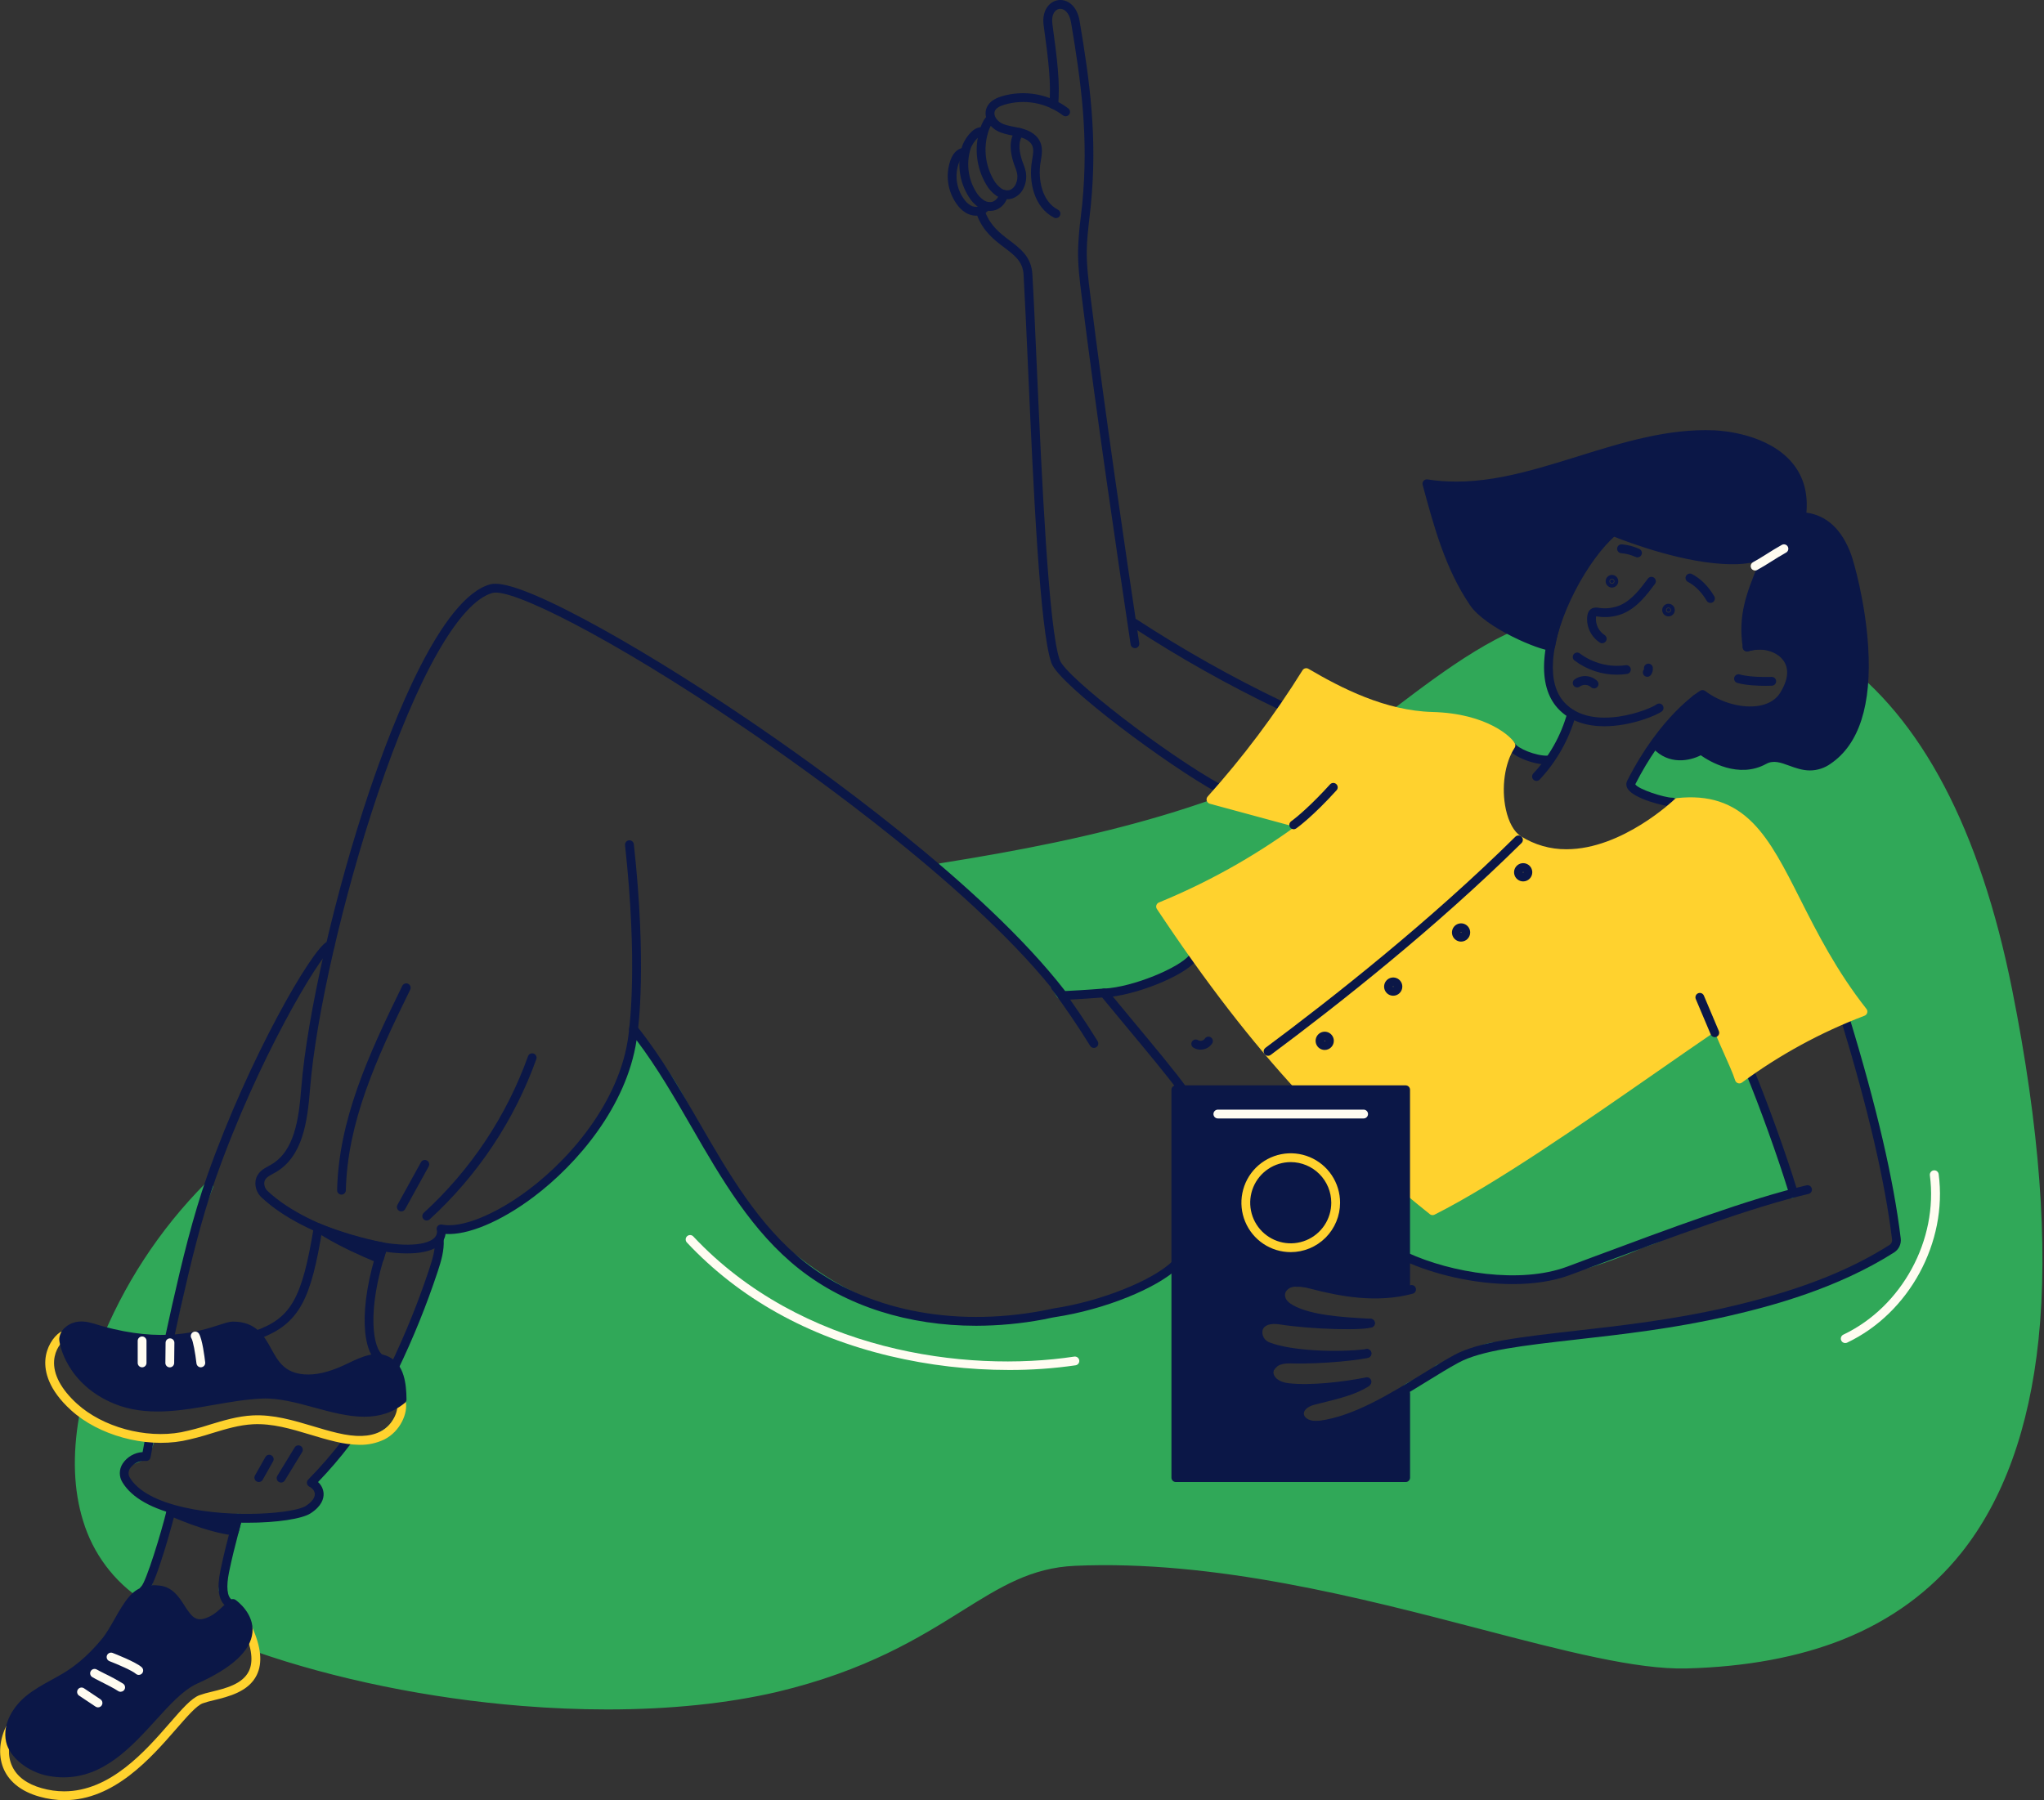 <svg width="361" height="318" viewBox="0 0 361 318" fill="none" xmlns="http://www.w3.org/2000/svg">
<rect x="0" y="0" width="361" height="318" fill="#333333" stroke="none"/>
<g clip-path="url(#clip0_1331_33651)">
<path d="M226.082 125.339C225.966 125.34 225.85 125.314 225.745 125.261C216.869 121.009 208.282 116.176 200.038 110.795C199.943 110.744 199.859 110.674 199.792 110.589C199.725 110.504 199.677 110.406 199.65 110.301C199.623 110.197 199.618 110.087 199.635 109.98C199.653 109.873 199.693 109.771 199.751 109.681C199.811 109.59 199.888 109.513 199.979 109.454C200.07 109.395 200.171 109.355 200.278 109.338C200.385 109.321 200.494 109.326 200.598 109.354C200.704 109.381 200.801 109.43 200.885 109.498C209.074 114.842 217.603 119.643 226.419 123.867C226.577 123.944 226.704 124.073 226.781 124.231C226.857 124.39 226.877 124.57 226.838 124.741C226.799 124.913 226.703 125.066 226.565 125.176C226.428 125.286 226.258 125.347 226.082 125.347V125.339Z" fill="#0B1747"/>
<path d="M354.598 174.91C348.382 143.88 337.151 126.149 324.058 116.746C324.236 119.002 324.061 121.272 323.541 123.473C321.468 132.557 309.036 129.442 301.007 126.847C295.308 125.03 290.905 133.595 288.315 138.526C291.423 139.824 296.862 140.084 297.121 141.9C298.675 148.907 290.905 154.617 283.912 156.693C279.684 158.033 275.133 157.942 270.962 156.433C260.86 152.54 259.306 138.266 265.781 131.259C265.781 131.259 270.088 133.68 272.515 134.114C275.105 132.817 277.558 127.839 276.66 125.809C271.371 121.916 273.124 115.563 274.455 110.336C263.836 110.811 246.104 126.865 241.26 129.645C217.284 143.4 193.44 148.925 166.148 153.262C174.48 160.441 181.911 166.254 187.298 175.639C197.366 175.12 206.494 172.314 213.459 167.074C217.861 172.005 219.934 178.234 223.56 183.685C228.999 191.989 241.009 190.432 249.298 192.508C248.539 198.961 249.298 211.301 249.298 222.225C262.248 227.675 274.326 225.98 287.276 220.789C288.074 220.492 288.853 220.145 289.607 219.751C291.203 219.26 292.761 218.652 294.27 217.935C301.781 215.08 308.127 211.363 316.415 210.844C313.566 202.02 310.458 192.991 306.055 184.686C305.536 183.648 306.948 182.119 307.466 181.86C312.646 179.784 316.791 176.669 321.453 173.815C321.971 173.555 322.748 173.815 323.007 174.074C323.525 176.15 325.361 176.583 325.879 178.66C327.692 184.888 329.482 190.557 331.036 196.786C332.59 203.014 333.626 209.629 334.662 215.858C334.921 217.361 335.641 219.585 335.463 219.751C335.463 219.751 335.431 219.751 335.419 219.774C319.222 233.102 284.751 235.764 263.24 237.999C260.909 238.518 256.7 240.781 254.11 241.819C251.719 244.07 249.52 244.492 248.484 245.271L248.241 261.022H207.672V224.114C197.052 231.381 179.326 234.957 165.627 233.403C155.762 232.282 148.385 228.692 140.615 222.723C129.736 214.678 125.465 203.258 119.117 192.379C117.33 189.314 112.18 182.387 112.18 182.387C107.723 208.781 83.689 218.871 78.545 217.89C79.064 226.974 73.334 234.041 70.226 242.087C70.759 244.163 72.267 248.344 70.058 251.235C68.763 253.83 63.642 255.613 61.282 254.664C60.764 256.104 56.9 260.235 55.69 261.609C56.555 262.589 57.648 263.858 55.519 266.225C51.634 269.34 45.711 268.992 41.981 268.19C41.981 269.394 39.859 277.18 39.391 280.821C40.087 282.487 41.929 284.715 41.297 285.436C42.947 286.082 41.975 282.487 45.4 291.031C73.824 300.93 111.188 304.268 137.045 298.085C167.091 290.92 173.131 276.521 189.816 275.787C231.726 273.938 276.501 294.473 297.844 293.915C343.339 292.716 372.537 264.658 354.598 174.91Z" fill="#30A858"/>
<path d="M107.271 301.971C102.378 301.971 97.315 301.766 92.129 301.348C75.835 300.037 59.152 296.63 45.152 291.746C45.048 291.709 44.952 291.651 44.871 291.574C44.791 291.498 44.728 291.404 44.686 291.302C44.147 289.958 42.961 286.996 42.41 286.111C42.195 286.219 41.959 286.278 41.719 286.283C41.479 286.289 41.241 286.242 41.021 286.145C40.913 286.102 40.815 286.037 40.736 285.951C40.656 285.867 40.597 285.765 40.562 285.654C40.527 285.543 40.517 285.425 40.533 285.309C40.55 285.194 40.592 285.084 40.656 284.987C40.63 284.621 40.045 283.614 39.687 283.005C39.313 282.392 38.977 281.758 38.68 281.105C38.628 280.978 38.61 280.84 38.628 280.705C38.887 278.709 39.602 275.585 40.239 272.829C40.69 270.866 41.205 268.64 41.205 268.173C41.205 268.057 41.231 267.942 41.281 267.838C41.331 267.733 41.404 267.641 41.493 267.568C41.583 267.495 41.688 267.444 41.8 267.417C41.913 267.389 42.03 267.388 42.143 267.412C44.655 267.949 50.918 268.852 54.984 265.639C56.608 263.823 55.948 263.044 55.109 262.107C54.981 261.964 54.911 261.779 54.911 261.588C54.911 261.397 54.981 261.212 55.109 261.069C55.295 260.856 55.544 260.576 55.837 260.254C57.24 258.697 60.157 255.447 60.55 254.371C60.586 254.272 60.641 254.182 60.712 254.106C60.783 254.029 60.869 253.968 60.964 253.925C61.059 253.882 61.162 253.859 61.266 253.857C61.371 253.856 61.474 253.874 61.571 253.914C63.553 254.713 68.225 253.135 69.362 250.861C69.383 250.817 69.409 250.775 69.44 250.737C71.183 248.456 70.271 245.165 69.67 242.988C69.595 242.728 69.528 242.468 69.471 242.256C69.43 242.099 69.44 241.932 69.499 241.781C70.445 239.331 71.641 236.951 72.796 234.651C75.532 229.201 78.12 224.06 77.767 217.909C77.76 217.791 77.78 217.673 77.826 217.564C77.871 217.454 77.942 217.357 78.03 217.279C78.12 217.2 78.225 217.143 78.339 217.112C78.453 217.082 78.573 217.077 78.689 217.099C80.611 217.465 86.475 215.905 92.95 211.39C98.679 207.395 108.698 198.294 111.412 182.226C111.438 182.076 111.507 181.937 111.61 181.826C111.714 181.714 111.849 181.636 111.997 181.6C112.144 181.565 112.299 181.574 112.442 181.626C112.585 181.677 112.709 181.769 112.801 181.891C113.013 182.174 117.996 188.898 119.794 191.964C121.2 194.369 122.519 196.83 123.796 199.21C128.398 207.795 132.744 215.905 141.085 222.074C149.373 228.438 156.734 231.584 165.724 232.604C179.711 234.192 197.171 230.34 207.244 223.447C207.388 223.346 207.563 223.3 207.738 223.315C207.786 223.319 207.833 223.327 207.878 223.341C208.019 223.38 208.146 223.46 208.243 223.57C208.268 223.595 208.29 223.623 208.308 223.653C208.396 223.783 208.442 223.937 208.44 224.094V260.241H247.478L247.711 245.256C247.713 245.137 247.743 245.02 247.796 244.915C247.85 244.809 247.927 244.717 248.022 244.646C248.51 244.313 249.031 244.032 249.576 243.808C251.05 243.196 252.404 242.33 253.578 241.249C253.649 241.182 253.731 241.129 253.821 241.093C254.712 240.737 255.808 240.229 256.966 239.689C259.185 238.651 261.48 237.59 263.073 237.236C263.103 237.229 263.133 237.223 263.164 237.221C264.581 237.073 266.054 236.925 267.567 236.772C288.319 234.672 319.628 231.506 334.669 219.383C334.607 219.075 334.482 218.586 334.387 218.2C334.205 217.489 334.003 216.684 333.889 215.999L333.581 214.143C332.64 208.454 331.667 202.571 330.276 196.988C329.128 192.394 327.867 188.164 326.533 183.656C326.07 182.099 325.601 180.511 325.129 178.891C325.128 178.881 325.128 178.87 325.129 178.86C324.92 178.02 324.438 177.508 323.881 176.914C323.324 176.32 322.679 175.634 322.34 174.578C322.177 174.509 321.997 174.488 321.822 174.518C320.638 175.245 319.472 175.998 318.343 176.724C315.074 178.834 311.694 181.017 307.799 182.582C307.413 182.807 306.533 183.908 306.763 184.352C311.275 192.86 314.373 202 317.157 210.621C317.193 210.734 317.203 210.854 317.186 210.971C317.169 211.088 317.125 211.2 317.059 211.298C316.992 211.396 316.904 211.477 316.801 211.536C316.698 211.594 316.584 211.629 316.465 211.636C310.399 212.018 305.39 214.151 300.083 216.409C298.312 217.161 296.478 217.943 294.582 218.665C293.072 219.379 291.514 219.986 289.919 220.481C289.154 220.875 288.365 221.221 287.558 221.519C272.7 227.468 260.812 227.906 249.011 222.942C248.87 222.882 248.75 222.782 248.665 222.654C248.58 222.526 248.535 222.376 248.535 222.222C248.535 218.47 248.444 214.546 248.359 210.748C248.201 203.902 248.053 197.414 248.468 193.101C246.396 192.639 244.113 192.377 241.713 192.099C234.831 191.318 227.045 190.428 222.916 184.108C221.518 181.928 220.235 179.675 219.073 177.36C217.34 174.049 215.705 170.911 213.348 168.126C206.542 173.036 197.567 175.912 187.344 176.431C187.201 176.438 187.059 176.406 186.933 176.337C186.807 176.268 186.703 176.166 186.632 176.042C181.853 167.713 175.494 162.287 168.141 155.99C167.322 155.298 166.494 154.589 165.657 153.862C165.544 153.765 165.462 153.638 165.419 153.496C165.376 153.353 165.375 153.202 165.415 153.059C165.456 152.915 165.537 152.787 165.648 152.688C165.759 152.59 165.896 152.525 166.043 152.502C194.119 148.043 217.586 142.337 240.878 128.981C242.075 128.296 244.119 126.744 246.709 124.779C254.5 118.87 266.272 109.936 274.423 109.571C274.543 109.567 274.663 109.591 274.773 109.642C274.882 109.693 274.978 109.767 275.053 109.862C275.128 109.956 275.181 110.066 275.206 110.184C275.232 110.302 275.229 110.425 275.2 110.541L275.117 110.874C273.822 115.945 272.356 121.696 277.112 125.194C277.223 125.274 277.312 125.381 277.37 125.506C278.448 127.935 275.837 133.333 272.864 134.823C272.714 134.898 272.544 134.923 272.379 134.893C270.359 134.532 267.223 132.934 265.956 132.253C263.091 135.69 261.978 140.959 263.107 145.868C264.194 150.558 267.155 154.15 271.229 155.731C275.235 157.171 279.602 157.258 283.662 155.978H283.685C290.85 153.852 297.726 148.264 296.359 142.1C296.357 142.08 296.357 142.06 296.359 142.041C296.268 141.415 293.558 140.784 292.103 140.445C290.647 140.105 289.213 139.775 288.021 139.277C287.921 139.235 287.831 139.173 287.757 139.095C287.683 139.017 287.625 138.924 287.589 138.823C287.552 138.721 287.537 138.612 287.544 138.503C287.552 138.395 287.582 138.29 287.632 138.195L287.741 137.989C290.458 132.812 294.994 124.148 301.249 126.137C307.038 128.008 315.256 130.198 319.765 127.629C321.346 126.728 322.335 125.322 322.788 123.331C323.294 121.204 323.463 119.01 323.291 116.83C323.281 116.683 323.314 116.536 323.384 116.407C323.455 116.278 323.56 116.171 323.689 116.1C323.818 116.028 323.964 115.995 324.111 116.003C324.257 116.012 324.399 116.061 324.518 116.147C339.339 126.788 349.717 146.512 355.369 174.801C360.215 199.054 361.787 219.866 360.031 236.657C358.399 252.333 353.815 264.988 346.433 274.269C341.03 281.056 333.98 286.207 325.482 289.612C317.665 292.727 308.387 294.455 297.866 294.73C289.029 294.961 276.265 291.634 261.49 287.777C240.555 282.314 214.501 275.514 189.854 276.6C182.084 276.942 176.683 280.323 169.837 284.606C162.357 289.277 153.048 295.106 137.23 298.88C128.497 300.915 118.32 301.971 107.271 301.971ZM45.994 290.399C74.84 300.364 112.153 303.212 136.873 297.315C152.442 293.601 161.632 287.853 169.016 283.235C176.056 278.824 181.617 275.356 189.789 274.996C214.669 273.9 240.847 280.731 261.884 286.22C276.545 290.048 289.213 293.352 297.83 293.126C319.522 292.555 335.024 286.054 345.228 273.249C352.432 264.204 356.884 251.822 358.495 236.445C360.225 219.811 358.661 199.158 353.833 175.058C348.432 148.018 338.694 128.945 324.893 118.332C324.919 120.126 324.717 121.916 324.293 123.658C323.746 126.048 322.479 127.834 320.527 128.945C315.481 131.82 306.833 129.544 300.765 127.582C295.965 126.054 291.932 133.318 289.412 138.099C290.337 138.402 291.406 138.651 292.445 138.892C295.219 139.536 297.625 140.094 297.884 141.747C299.438 148.895 292.163 155.041 284.157 157.426C279.995 158.812 274.832 158.708 270.688 157.153C266.119 155.391 262.809 151.399 261.602 146.198C260.307 140.577 261.716 134.504 265.21 130.72C265.328 130.591 265.487 130.507 265.659 130.479C265.832 130.452 266.008 130.484 266.161 130.569C266.202 130.593 270.08 132.762 272.392 133.284C274.535 132.002 276.461 127.893 276.018 126.277C270.895 122.34 272.156 116.269 273.428 111.195C265.749 112.249 254.492 120.798 247.641 125.989C245.007 127.987 242.927 129.568 241.645 130.302C218.614 143.523 195.461 149.307 167.939 153.756L169.143 154.794C176.491 161.075 182.85 166.512 187.733 174.835C197.743 174.256 206.469 171.359 212.991 166.452C213.146 166.338 213.338 166.285 213.529 166.305C213.72 166.324 213.898 166.413 214.027 166.556C216.757 169.613 218.627 173.184 220.432 176.636C221.577 178.905 222.838 181.111 224.211 183.249C227.952 188.959 235.033 189.774 241.883 190.563C244.593 190.877 247.152 191.17 249.493 191.757C249.676 191.802 249.836 191.913 249.944 192.069C250.051 192.225 250.098 192.414 250.076 192.603C249.587 196.778 249.739 203.549 249.905 210.72C249.988 214.354 250.073 218.096 250.081 221.709C261.328 226.295 272.737 225.783 286.993 220.068L287.037 220.053C287.798 219.767 288.543 219.435 289.264 219.059C289.298 219.042 289.332 219.027 289.368 219.014C290.928 218.535 292.452 217.942 293.927 217.242C293.95 217.23 293.974 217.219 293.999 217.211C295.879 216.495 297.711 215.716 299.482 214.961C304.626 212.773 309.501 210.699 315.38 210.149C312.694 201.865 309.682 193.158 305.387 185.053C304.595 183.467 306.38 181.546 307.136 181.16L307.196 181.131C310.969 179.621 314.15 177.568 317.517 175.395C318.667 174.653 319.848 173.888 321.065 173.146L321.123 173.114C322.003 172.673 323.13 173.073 323.575 173.519C323.674 173.619 323.744 173.744 323.78 173.88C323.99 174.721 324.472 175.234 325.028 175.829C325.642 176.483 326.339 177.225 326.649 178.45C327.118 180.062 327.588 181.637 328.049 183.194C329.387 187.705 330.654 191.967 331.809 196.594C333.216 202.236 334.195 208.151 335.14 213.871L335.446 215.726C335.549 216.347 335.746 217.118 335.917 217.803C336.329 219.432 336.453 219.925 335.992 220.328C335.957 220.357 335.92 220.384 335.881 220.408C329.092 225.973 318.706 230.18 304.129 233.263C291.732 235.887 278.435 237.231 267.751 238.313L263.387 238.757C261.954 239.087 259.662 240.153 257.636 241.093C256.515 241.612 255.453 242.108 254.552 242.474C253.279 243.622 251.823 244.548 250.244 245.212C249.874 245.383 249.54 245.536 249.273 245.687L249.035 261.022C249.035 261.229 248.953 261.427 248.807 261.573C248.662 261.719 248.464 261.801 248.258 261.801H207.674C207.467 261.801 207.27 261.719 207.124 261.573C206.979 261.427 206.897 261.229 206.897 261.022V225.547C196.404 232.129 179.315 235.734 165.54 234.171C156.252 233.115 148.655 229.876 140.144 223.336C131.532 216.967 127.106 208.709 122.418 199.978C121.149 197.611 119.828 195.161 118.444 192.779C117.191 190.63 114.212 186.482 112.614 184.289C109.398 199.82 99.557 208.714 93.841 212.697C88.016 216.757 82.362 218.722 79.352 218.734C79.442 224.919 76.762 230.232 74.188 235.378C73.084 237.571 71.947 239.834 71.043 242.126C71.082 242.271 71.124 242.427 71.17 242.59C71.81 244.9 72.877 248.754 70.719 251.643C69.276 254.407 64.49 256.138 61.688 255.58C60.867 256.963 58.937 259.154 56.994 261.313L56.72 261.616C57.523 262.655 58.274 264.308 56.098 266.74C56.07 266.771 56.038 266.8 56.005 266.825C51.83 270.173 45.764 269.68 42.645 269.107C42.492 269.971 42.184 271.313 41.752 273.189C41.148 275.811 40.456 278.771 40.197 280.7C40.415 281.172 40.716 281.709 41.029 282.228C41.516 283.062 41.964 283.832 42.14 284.507C42.368 284.416 42.622 284.408 42.855 284.487C43.513 284.702 43.912 285.218 45.994 290.399Z" fill="#30A858"/>
<path d="M215.367 140.114C215.237 140.114 215.11 140.081 214.997 140.018C206.361 135.308 187.135 121.028 185.713 117.157C183.641 111.488 182.483 85.701 181.569 64.991C181.289 58.775 181.027 52.902 180.776 48.505C180.644 46.198 179.206 45.111 177.385 43.735C175.637 42.414 173.656 40.914 172.563 38.026C172.489 37.833 172.495 37.618 172.58 37.429C172.664 37.241 172.819 37.094 173.012 37.02C173.205 36.946 173.419 36.952 173.607 37.037C173.795 37.121 173.943 37.277 174.016 37.47C174.951 39.936 176.665 41.233 178.323 42.487C180.206 43.912 182.154 45.386 182.328 48.412C182.587 52.824 182.845 58.695 183.12 64.915C183.993 84.442 185.192 111.185 187.184 116.624C188.287 119.635 206.175 133.432 215.75 138.656C215.903 138.738 216.024 138.869 216.093 139.028C216.162 139.187 216.177 139.366 216.134 139.534C216.091 139.702 215.993 139.851 215.856 139.957C215.719 140.063 215.551 140.12 215.377 140.12L215.367 140.114Z" fill="#0B1747"/>
<path d="M28.008 238.962C29.303 238.443 29.821 235.848 30.339 234.031C32.411 225.448 33.678 217.284 36.879 209.531C29.041 217.338 22.289 227.634 18.191 238.199C21.297 240 25.166 240.26 28.008 238.962Z" fill="#30A858"/>
<path d="M24.038 240.555C21.848 240.548 19.698 239.968 17.801 238.872C17.641 238.78 17.519 238.632 17.458 238.457C17.397 238.282 17.4 238.091 17.467 237.918C21.714 227.081 28.134 217.233 36.33 208.98C36.458 208.855 36.625 208.777 36.803 208.761C36.98 208.745 37.158 208.79 37.307 208.889C37.455 208.989 37.565 209.137 37.617 209.308C37.67 209.479 37.661 209.663 37.594 209.828C35.263 215.463 33.986 221.29 32.629 227.461C32.145 229.66 31.645 231.933 31.091 234.209V234.238C31.021 234.481 30.953 234.738 30.881 235.016C30.363 236.921 29.785 239.08 28.319 239.688C26.969 240.277 25.51 240.572 24.038 240.555ZM19.166 237.842C21.914 239.218 25.19 239.4 27.682 238.255L27.716 238.24C28.475 237.936 29.011 235.932 29.373 234.606C29.443 234.346 29.513 234.087 29.583 233.828C30.132 231.567 30.619 229.307 31.111 227.118C32.202 222.172 33.243 217.441 34.813 212.821C28.188 220.189 22.894 228.656 19.166 237.842Z" fill="#30A858"/>
<path d="M30.18 266.988C27.849 266.297 19.757 262.638 22.088 259.005C23.384 256.928 25.412 258.605 26.453 254.535C23.285 253.931 17.416 253.705 14.732 250.383C12.492 263.196 15.155 275.124 25.611 282.064C25.81 280.507 26.388 278.95 26.712 277.392C27.489 273.476 30.18 266.988 30.18 266.988Z" fill="#30A858"/>
<path d="M25.614 282.823C25.462 282.823 25.313 282.778 25.187 282.693C20.135 279.401 16.409 274.422 14.671 268.64C13.008 263.278 12.772 257.086 13.969 250.232C13.995 250.084 14.062 249.947 14.164 249.837C14.265 249.727 14.396 249.649 14.541 249.612C14.685 249.574 14.837 249.578 14.978 249.624C15.12 249.67 15.245 249.756 15.339 249.871C17.352 252.368 21.555 252.985 24.64 253.439C25.347 253.543 26.018 253.642 26.601 253.753C26.706 253.773 26.807 253.813 26.896 253.873C26.985 253.933 27.061 254.011 27.119 254.101C27.175 254.191 27.213 254.291 27.23 254.396C27.246 254.501 27.241 254.608 27.215 254.711C26.487 257.566 25.192 258.041 24.151 258.425C23.558 258.645 23.13 258.804 22.757 259.401C22.599 259.625 22.5 259.884 22.469 260.157C22.438 260.429 22.475 260.704 22.578 260.958C23.451 263.309 28.468 265.645 30.411 266.224C30.515 266.255 30.612 266.307 30.695 266.377C30.778 266.448 30.846 266.536 30.893 266.634C30.939 266.732 30.965 266.84 30.968 266.949C30.97 267.058 30.95 267.166 30.908 267.267C30.882 267.332 28.235 273.734 27.484 277.508C27.349 278.183 27.166 278.855 26.987 279.504C26.728 280.366 26.53 281.246 26.394 282.136C26.37 282.324 26.277 282.498 26.134 282.623C25.991 282.749 25.807 282.817 25.617 282.815L25.614 282.823ZM15.254 251.978C13.896 261.287 14.756 273.213 25.055 280.716C25.179 280.169 25.314 279.629 25.472 279.099C25.648 278.447 25.819 277.83 25.94 277.21C26.575 274.041 28.404 269.294 29.144 267.446C26.943 266.621 22.169 264.381 21.115 261.508C20.929 261.029 20.862 260.512 20.918 260.001C20.973 259.49 21.151 259 21.436 258.573C22.086 257.535 22.928 257.221 23.604 256.969C24.35 256.694 24.964 256.468 25.453 255.152L24.417 254.996C21.555 254.576 17.782 254.016 15.264 251.989L15.254 251.978Z" fill="#30A858"/>
<path d="M273.177 135.049C270.76 135.049 267.005 133.621 266.16 132.017C266.064 131.835 266.044 131.621 266.105 131.424C266.166 131.226 266.303 131.061 266.485 130.965C266.668 130.869 266.88 130.849 267.078 130.91C267.275 130.971 267.439 131.108 267.536 131.291C268.01 132.192 271.24 133.546 273.301 133.489C273.403 133.486 273.505 133.503 273.6 133.539C273.696 133.576 273.783 133.631 273.857 133.701C273.932 133.77 273.991 133.854 274.034 133.948C274.075 134.041 274.098 134.142 274.101 134.244C274.104 134.347 274.087 134.448 274.051 134.544C274.015 134.64 273.96 134.727 273.89 134.802C273.82 134.876 273.736 134.936 273.644 134.978C273.55 135.02 273.45 135.043 273.347 135.046L273.177 135.049Z" fill="#0B1747"/>
<path d="M271.369 137.948C271.217 137.948 271.069 137.904 270.941 137.82C270.814 137.737 270.714 137.618 270.654 137.479C270.593 137.339 270.575 137.184 270.602 137.034C270.628 136.884 270.698 136.745 270.802 136.635C273.638 133.608 275.699 129.937 276.808 125.937C276.864 125.738 276.995 125.569 277.175 125.467C277.354 125.366 277.567 125.34 277.766 125.396C277.964 125.451 278.132 125.583 278.234 125.763C278.335 125.943 278.361 126.156 278.306 126.355C277.128 130.597 274.942 134.491 271.934 137.701C271.861 137.779 271.774 137.84 271.677 137.883C271.58 137.925 271.475 137.948 271.369 137.948Z" fill="#0B1747"/>
<path d="M295.378 142.478C294.122 142.478 288.558 141.134 287.465 139.32C287.329 139.109 287.251 138.866 287.24 138.615C287.228 138.364 287.284 138.114 287.401 137.892C293.239 126.388 299.999 122.188 300.284 122.014C300.417 121.934 300.57 121.894 300.726 121.902C300.881 121.91 301.03 121.965 301.154 122.058C303.929 124.158 307.788 125.201 310.756 124.654C311.906 124.444 313.47 123.875 314.382 122.416C315.863 120.06 316.035 118.035 314.88 116.556C313.646 114.981 310.994 114.314 308.808 115.036C308.711 115.07 308.608 115.085 308.504 115.079C308.401 115.073 308.3 115.047 308.207 115.002C308.114 114.957 308.031 114.893 307.963 114.815C307.895 114.737 307.843 114.647 307.81 114.549C307.778 114.451 307.765 114.347 307.773 114.243C307.78 114.14 307.809 114.039 307.856 113.947C307.903 113.855 307.968 113.773 308.047 113.707C308.126 113.64 308.218 113.589 308.316 113.559C311.118 112.627 314.465 113.502 316.102 115.596C317.013 116.761 318.173 119.307 315.697 123.245C314.729 124.786 313.108 125.801 311.035 126.185C307.775 126.782 303.765 125.783 300.675 123.626C299.121 124.724 293.617 129.107 288.815 138.544C289.307 139.418 293.959 140.916 295.381 140.916C295.587 140.916 295.785 140.998 295.93 141.144C296.076 141.29 296.158 141.488 296.158 141.695C296.158 141.901 296.076 142.099 295.93 142.245C295.785 142.391 295.587 142.473 295.381 142.473L295.378 142.478Z" fill="#0B1747"/>
<path d="M311.84 121.151C310.545 121.151 308.364 121.075 306.818 120.632C306.624 120.572 306.461 120.438 306.364 120.259C306.267 120.08 306.244 119.871 306.299 119.675C306.355 119.479 306.485 119.313 306.661 119.212C306.837 119.111 307.046 119.083 307.243 119.134C309.297 119.721 312.845 119.576 312.878 119.573C312.981 119.568 313.083 119.584 313.179 119.619C313.275 119.654 313.363 119.708 313.438 119.777C313.513 119.847 313.574 119.93 313.618 120.023C313.661 120.115 313.685 120.216 313.69 120.318C313.694 120.42 313.678 120.522 313.643 120.618C313.608 120.714 313.555 120.803 313.485 120.878C313.417 120.954 313.333 121.015 313.241 121.058C313.148 121.101 313.048 121.126 312.946 121.13C312.897 121.138 312.47 121.151 311.84 121.151Z" fill="#0B1747"/>
<path d="M283.352 128.294C280.345 128.294 277.289 127.502 275.103 125.092C273.306 123.106 272.513 120.282 272.736 116.701C273.254 108.362 279.315 97.685 284.415 93.319C284.492 93.253 284.582 93.203 284.679 93.171C284.776 93.139 284.878 93.127 284.98 93.135C285.082 93.143 285.181 93.171 285.272 93.217C285.363 93.264 285.444 93.327 285.51 93.406C285.577 93.483 285.627 93.573 285.658 93.671C285.69 93.767 285.702 93.87 285.694 93.972C285.686 94.074 285.659 94.173 285.612 94.264C285.566 94.356 285.502 94.436 285.424 94.503C280.571 98.656 274.774 109.078 274.287 116.799C274.088 119.945 274.751 122.382 276.256 124.043C281.146 129.441 291.462 125.317 292.573 124.424C292.735 124.309 292.935 124.26 293.132 124.287C293.328 124.315 293.507 124.417 293.631 124.572C293.755 124.728 293.815 124.925 293.798 125.123C293.782 125.322 293.69 125.506 293.542 125.639C292.677 126.329 288.08 128.294 283.352 128.294Z" fill="#0B1747"/>
<path d="M282.986 113.639C282.841 113.638 282.699 113.598 282.576 113.522C281.815 113.034 281.202 112.346 280.805 111.533C280.408 110.719 280.242 109.812 280.326 108.91C280.422 108.012 280.844 107.625 281.198 107.462C281.55 107.315 281.937 107.282 282.307 107.366C283.574 107.574 284.873 107.429 286.063 106.945C288.192 106.045 289.707 104.007 291.044 102.211C291.167 102.046 291.351 101.936 291.555 101.907C291.759 101.877 291.966 101.93 292.132 102.053C292.297 102.177 292.406 102.361 292.436 102.565C292.465 102.77 292.413 102.978 292.29 103.143C290.906 105.001 289.181 107.317 286.666 108.381C285.22 108.97 283.639 109.15 282.098 108.899L281.906 108.873C281.889 108.936 281.877 108.999 281.872 109.063C281.821 109.672 281.936 110.283 282.203 110.831C282.472 111.38 282.884 111.845 283.395 112.177C283.539 112.267 283.649 112.4 283.71 112.558C283.771 112.716 283.78 112.889 283.733 113.052C283.687 113.215 283.589 113.359 283.454 113.461C283.32 113.563 283.155 113.618 282.986 113.618V113.639Z" fill="#0B1747"/>
<path d="M281.538 121.61C281.336 121.609 281.141 121.529 280.997 121.387C280.729 121.148 280.389 121.007 280.032 120.986C279.674 120.965 279.32 121.065 279.026 121.27C278.945 121.333 278.853 121.378 278.754 121.405C278.656 121.432 278.553 121.439 278.452 121.426C278.35 121.413 278.253 121.38 278.164 121.329C278.075 121.278 277.998 121.211 277.935 121.13C277.873 121.049 277.827 120.956 277.8 120.858C277.774 120.759 277.767 120.656 277.78 120.554C277.792 120.453 277.826 120.355 277.876 120.266C277.927 120.178 277.995 120.1 278.075 120.037C278.667 119.605 279.39 119.392 280.121 119.435C280.852 119.478 281.545 119.774 282.082 120.273C282.193 120.381 282.269 120.52 282.301 120.672C282.333 120.824 282.318 120.981 282.26 121.125C282.201 121.269 282.101 121.392 281.973 121.478C281.844 121.564 281.693 121.61 281.538 121.61Z" fill="#0B1747"/>
<path d="M285.548 119.182C282.852 119.182 280.231 118.301 278.081 116.672C277.916 116.547 277.808 116.362 277.781 116.158C277.753 115.953 277.807 115.746 277.931 115.581C278.056 115.416 278.241 115.308 278.445 115.281C278.649 115.253 278.856 115.307 279.021 115.432C281.343 117.173 284.259 117.919 287.13 117.508C287.335 117.477 287.542 117.528 287.708 117.652C287.875 117.774 287.985 117.958 288.016 118.162C288.047 118.366 287.996 118.575 287.873 118.741C287.751 118.908 287.567 119.019 287.364 119.05C286.763 119.139 286.156 119.183 285.548 119.182Z" fill="#0B1747"/>
<path d="M290.925 119.557C290.781 119.557 290.641 119.516 290.519 119.441C290.396 119.366 290.297 119.258 290.232 119.13C290.168 119.002 290.139 118.858 290.151 118.715C290.162 118.572 290.213 118.434 290.298 118.318C290.32 118.292 290.336 118.261 290.346 118.227C290.356 118.194 290.359 118.159 290.355 118.124C290.328 117.918 290.383 117.708 290.509 117.543C290.636 117.378 290.822 117.269 291.028 117.241C291.235 117.214 291.443 117.27 291.608 117.396C291.774 117.523 291.881 117.709 291.909 117.916C291.97 118.383 291.848 118.856 291.567 119.235C291.494 119.336 291.397 119.418 291.285 119.474C291.173 119.53 291.05 119.559 290.925 119.557Z" fill="#0B1747"/>
<path d="M289.204 98.462C289.087 98.462 288.972 98.436 288.868 98.385C288.059 98.018 287.193 97.792 286.308 97.718C286.207 97.707 286.107 97.677 286.017 97.628C285.927 97.58 285.847 97.514 285.782 97.435C285.717 97.355 285.668 97.263 285.639 97.165C285.609 97.066 285.599 96.963 285.61 96.861C285.619 96.759 285.65 96.659 285.698 96.569C285.746 96.479 285.813 96.398 285.892 96.334C285.971 96.268 286.062 96.22 286.161 96.19C286.259 96.16 286.362 96.15 286.464 96.16C287.53 96.251 288.572 96.527 289.544 96.975C289.702 97.052 289.83 97.18 289.906 97.339C289.982 97.498 290.002 97.678 289.962 97.85C289.923 98.022 289.827 98.175 289.689 98.285C289.551 98.395 289.38 98.455 289.204 98.454V98.462Z" fill="#0B1747"/>
<path d="M302.089 106.499C301.954 106.499 301.822 106.464 301.705 106.397C301.587 106.33 301.49 106.234 301.421 106.117C300.512 104.581 299.362 103.429 298.093 102.783C297.915 102.685 297.783 102.523 297.723 102.33C297.662 102.137 297.68 101.927 297.771 101.747C297.863 101.566 298.021 101.429 298.212 101.363C298.402 101.297 298.612 101.308 298.794 101.394C300.328 102.173 301.698 103.533 302.757 105.323C302.864 105.499 302.896 105.71 302.847 105.91C302.799 106.11 302.673 106.283 302.498 106.39C302.375 106.464 302.233 106.502 302.089 106.499Z" fill="#0B1747"/>
<path d="M322.875 134.274C318.231 137.43 315.105 132.317 311.544 134.274C306.257 137.171 300.432 132.496 300.432 132.496C300.432 132.496 295.92 135.33 292.509 131.658C295.138 127.713 296.943 126.029 299.622 123.418C302.753 125.406 309.637 126.883 313.137 125.658C315.136 124.957 319.842 118.391 316.053 115.3C314.24 113.81 310.831 113.662 308.573 114.309C307.575 107.846 309.798 103.764 312.199 97.698C304.913 101.397 289.204 95.687 284.912 93.922C284.532 93.99 276.269 101.088 273.878 114.114C273.785 114.633 263.132 110.722 260.262 106.494C256.009 100.239 253.971 92.781 252 85.472C269.095 88.187 285.49 76.041 302.765 76.817C306.705 76.993 319.827 79.038 318.151 91.278C319.827 91.364 323.849 91.825 326.206 98.311C327.087 100.683 334.308 126.504 322.875 134.274Z" fill="#0B1747"/>
<path d="M319.681 136.098C318.319 136.098 317.091 135.652 316.01 135.257C314.457 134.688 313.218 134.237 311.918 134.951C307.036 137.626 301.882 134.478 300.377 133.417C298.44 134.416 294.741 135.194 291.944 132.181C291.824 132.054 291.752 131.889 291.738 131.714C291.724 131.539 291.769 131.365 291.866 131.219C294.407 127.406 296.199 125.662 298.68 123.244L299.082 122.854C299.207 122.732 299.369 122.655 299.543 122.637C299.717 122.618 299.892 122.659 300.041 122.753C303.016 124.645 309.663 126.044 312.882 124.914C313.861 124.575 316.168 121.891 316.63 119.265C316.889 117.819 316.526 116.685 315.565 115.891C313.985 114.593 310.88 114.448 308.787 115.045C308.681 115.075 308.57 115.082 308.461 115.066C308.352 115.05 308.248 115.011 308.155 114.951C308.062 114.892 307.983 114.813 307.922 114.721C307.862 114.628 307.823 114.523 307.805 114.414C306.907 108.588 308.517 104.656 310.556 99.678C310.642 99.473 310.727 99.262 310.815 99.052C309.217 99.488 307.565 99.695 305.909 99.668C297.766 99.668 287.564 95.798 285.033 94.786C283.697 95.935 276.823 102.401 274.652 114.235C274.622 114.399 274.543 114.55 274.425 114.667C274.308 114.785 274.158 114.864 273.994 114.894C273.939 114.905 273.884 114.911 273.828 114.91C271.974 114.91 262.393 110.978 259.63 106.911C255.257 100.483 253.227 92.945 251.261 85.655C251.227 85.53 251.226 85.399 251.256 85.273C251.286 85.147 251.347 85.031 251.433 84.934C251.52 84.838 251.629 84.764 251.75 84.721C251.873 84.677 252.003 84.665 252.131 84.685C261.064 86.102 269.664 83.423 278.765 80.59C286.559 78.16 294.616 75.658 302.819 76.019C304.373 76.09 312.312 76.694 316.547 81.778C318.51 84.14 319.347 87.091 319.036 90.558C322.662 91.051 325.34 93.561 326.961 98.025C327.353 99.102 329.445 106.247 329.945 114.206C330.593 124.515 328.363 131.481 323.32 134.907C322.259 135.672 320.988 136.088 319.681 136.098ZM313.327 133.025C314.436 133.025 315.501 133.414 316.542 133.804C318.432 134.494 320.217 135.145 322.442 133.635C332.774 126.602 326.988 102.676 325.485 98.554C323.209 92.297 319.378 92.097 318.116 92.03C318.009 92.024 317.905 91.996 317.809 91.947C317.713 91.899 317.628 91.831 317.56 91.748C317.492 91.666 317.441 91.569 317.411 91.466C317.382 91.362 317.374 91.254 317.389 91.147C317.85 87.773 317.158 84.962 315.335 82.769C311.45 78.098 303.617 77.61 302.737 77.579C294.803 77.224 286.88 79.692 279.216 82.079C270.718 84.729 261.942 87.462 253.056 86.393C254.9 93.197 256.902 100.148 260.904 106.042C263.165 109.372 270.974 112.66 273.246 113.267C274.307 108.027 276.441 103.064 279.514 98.692C281.586 95.764 284.088 93.26 284.779 93.14C284.923 93.114 285.072 93.13 285.206 93.187C292.2 96.065 305.699 100.106 311.846 96.987C311.987 96.915 312.147 96.887 312.303 96.908C312.46 96.929 312.607 96.998 312.724 97.105C312.841 97.212 312.922 97.352 312.957 97.507C312.993 97.661 312.98 97.823 312.921 97.971C312.602 98.769 312.289 99.527 311.986 100.275C310.069 104.947 308.655 108.406 309.222 113.35C311.608 112.909 314.723 113.205 316.539 114.692C317.951 115.847 318.508 117.521 318.153 119.535C317.635 122.509 315.097 125.79 313.387 126.387C309.81 127.637 303.249 126.339 299.732 124.385C297.453 126.604 295.767 128.249 293.516 131.548C296.365 134.042 299.864 131.927 300.019 131.831C300.156 131.746 300.316 131.705 300.476 131.714C300.636 131.724 300.79 131.783 300.916 131.883C300.97 131.927 306.41 136.194 311.17 133.586C311.829 133.216 312.572 133.022 313.327 133.025Z" fill="#0B1747"/>
<path d="M312.202 98.464C311.996 98.474 311.795 98.401 311.642 98.262C311.566 98.193 311.505 98.111 311.462 98.018C311.418 97.925 311.393 97.825 311.388 97.722C311.383 97.62 311.398 97.518 311.432 97.421C311.467 97.326 311.52 97.237 311.589 97.161C311.727 97.008 311.921 96.917 312.127 96.906C314.662 96.632 317.176 96.199 319.657 95.609C319.757 95.58 319.862 95.571 319.966 95.584C320.07 95.596 320.171 95.63 320.26 95.683C320.351 95.735 320.43 95.805 320.493 95.888C320.556 95.973 320.602 96.068 320.627 96.17C320.652 96.271 320.656 96.377 320.639 96.481C320.623 96.584 320.586 96.683 320.53 96.772C320.474 96.86 320.401 96.937 320.315 96.997C320.229 97.056 320.132 97.098 320.03 97.119C317.478 97.731 314.889 98.179 312.28 98.461L312.202 98.464Z" fill="#0B1747"/>
<path d="M316.573 210.933C316.406 210.933 316.244 210.88 316.111 210.781C315.977 210.682 315.879 210.543 315.83 210.384C313.897 204.124 310.797 195.52 308.295 189.465C308.251 189.37 308.226 189.266 308.223 189.162C308.22 189.057 308.238 188.952 308.276 188.854C308.314 188.757 308.372 188.667 308.445 188.593C308.519 188.518 308.607 188.458 308.703 188.418C308.8 188.378 308.904 188.358 309.008 188.359C309.114 188.36 309.217 188.383 309.313 188.425C309.409 188.467 309.495 188.528 309.567 188.605C309.639 188.682 309.694 188.772 309.73 188.871C312.25 194.965 315.368 203.623 317.313 209.924C317.344 210.022 317.354 210.125 317.344 210.227C317.335 210.329 317.304 210.428 317.257 210.518C317.208 210.609 317.143 210.689 317.064 210.754C316.985 210.819 316.894 210.868 316.796 210.897C316.724 210.92 316.648 210.932 316.573 210.933Z" fill="#0B1747"/>
<path d="M232.424 252.566C230.311 252.566 228.997 251.416 228.761 250.142C228.518 248.818 229.401 247.207 231.924 246.591C236.188 245.553 238.76 244.92 240.881 243.586C240.967 243.529 241.064 243.49 241.166 243.471C241.268 243.452 241.372 243.453 241.473 243.475C241.574 243.498 241.67 243.539 241.755 243.599C241.839 243.659 241.911 243.734 241.966 243.822C242.021 243.91 242.058 244.008 242.075 244.11C242.092 244.212 242.088 244.317 242.064 244.418C242.04 244.519 241.995 244.614 241.935 244.697C241.873 244.781 241.796 244.851 241.707 244.905C239.376 246.373 236.708 247.025 232.295 248.105C230.756 248.478 230.178 249.257 230.29 249.859C230.419 250.549 231.421 251.175 233.033 250.97C239.042 250.191 245.502 246.22 251.205 242.707C253.202 241.474 255.09 240.311 256.846 239.356C261.143 237.02 268.698 236.161 278.263 235.079C286.293 234.17 295.405 233.14 304.846 230.976C317.095 228.167 326.266 224.659 333.707 219.927C333.865 219.828 333.992 219.687 334.074 219.518C334.155 219.351 334.188 219.163 334.168 218.978C332.912 208.671 329.962 195.98 325.15 180.188C325.115 180.089 325.1 179.984 325.106 179.879C325.113 179.774 325.14 179.672 325.187 179.578C325.234 179.484 325.3 179.4 325.38 179.332C325.46 179.264 325.553 179.214 325.654 179.183C325.754 179.152 325.859 179.142 325.964 179.153C326.068 179.164 326.169 179.196 326.261 179.247C326.352 179.299 326.432 179.368 326.497 179.451C326.561 179.535 326.608 179.629 326.633 179.731C331.475 195.615 334.443 208.391 335.699 218.791C335.754 219.268 335.673 219.751 335.466 220.185C335.26 220.619 334.936 220.985 334.531 221.243C324.549 227.586 312.999 230.703 305.18 232.494C295.656 234.676 286.503 235.712 278.427 236.625C269.03 237.689 261.609 238.528 257.579 240.724C255.859 241.66 253.989 242.8 252.008 244.033C246.172 247.63 239.56 251.704 233.219 252.514C232.955 252.548 232.69 252.566 232.424 252.566Z" fill="#0B1747"/>
<path d="M267.165 226.833C260.37 226.833 253.16 225.115 247.928 222.697C247.829 222.657 247.74 222.598 247.665 222.524C247.591 222.449 247.532 222.36 247.493 222.262C247.454 222.163 247.435 222.058 247.438 221.953C247.441 221.847 247.464 221.743 247.509 221.646C247.553 221.55 247.616 221.464 247.695 221.393C247.774 221.323 247.866 221.269 247.965 221.235C248.065 221.201 248.172 221.188 248.277 221.197C248.382 221.205 248.485 221.235 248.578 221.284C256.302 224.853 268.459 226.851 276.756 223.763L280.428 222.392C295.112 216.914 308.982 211.739 319.059 209.388C319.26 209.341 319.472 209.376 319.647 209.485C319.822 209.594 319.947 209.769 319.994 209.97C320.04 210.171 320.005 210.383 319.896 210.559C319.787 210.734 319.613 210.859 319.412 210.906C309.429 213.241 295.606 218.391 280.97 223.851L277.297 225.221C274.279 226.346 270.78 226.833 267.165 226.833Z" fill="#0B1747"/>
<path d="M242.026 234.516H241.977L240.941 234.454C236.796 234.212 231.098 233.883 227.591 231.915C226.144 231.103 225.405 230.031 225.395 228.731C225.395 227.133 226.822 225.999 228.182 225.744C229.43 225.51 230.663 225.835 231.754 226.121L231.826 226.141C236.695 227.418 243.059 228.672 249.102 227.026C249.201 226.999 249.303 226.992 249.404 227.005C249.505 227.018 249.603 227.051 249.692 227.101C249.781 227.152 249.859 227.22 249.921 227.3C249.984 227.381 250.03 227.474 250.056 227.573C250.083 227.671 250.091 227.774 250.077 227.875C250.065 227.977 250.032 228.075 249.982 228.164C249.931 228.252 249.863 228.331 249.783 228.393C249.702 228.456 249.61 228.502 249.511 228.529C243.114 230.27 236.488 228.973 231.432 227.646L231.36 227.628C230.324 227.369 229.371 227.109 228.466 227.275C227.734 227.413 226.944 228.005 226.949 228.721C226.949 229.211 227.115 229.863 228.353 230.559C231.539 232.349 237.252 232.681 241.031 232.894L242.081 232.956C242.182 232.959 242.283 232.983 242.376 233.024C242.469 233.067 242.553 233.126 242.623 233.201C242.693 233.276 242.748 233.363 242.784 233.458C242.82 233.554 242.837 233.656 242.834 233.758C242.831 233.86 242.808 233.961 242.766 234.055C242.724 234.148 242.664 234.232 242.59 234.302C242.516 234.372 242.428 234.427 242.332 234.463C242.237 234.5 242.135 234.516 242.034 234.514L242.026 234.516Z" fill="#0B1747"/>
<path d="M235.687 240.192C231.19 240.192 226.363 239.673 223.604 238.567C221.98 237.916 221.053 236.159 221.491 234.566C221.864 233.219 223.304 231.947 226.285 232.422C232.31 233.384 240.725 233.384 241.663 233.042C241.843 232.951 242.051 232.933 242.243 232.993C242.436 233.053 242.598 233.186 242.695 233.363C242.792 233.54 242.816 233.748 242.763 233.943C242.709 234.138 242.582 234.305 242.409 234.407C241.191 235.106 231.553 234.841 226.042 233.958C224.382 233.698 223.239 234.075 222.991 234.981C222.901 235.422 222.973 235.879 223.191 236.272C223.41 236.665 223.761 236.966 224.182 237.122C227.951 238.632 236.244 238.965 241.326 238.316C241.532 238.29 241.74 238.347 241.904 238.474C242.068 238.602 242.175 238.789 242.202 238.996C242.227 239.203 242.171 239.411 242.044 239.576C241.916 239.74 241.729 239.846 241.523 239.873C239.586 240.099 237.637 240.206 235.687 240.192Z" fill="#0B1747"/>
<path d="M194.996 176.197C194.79 176.202 194.59 176.124 194.441 175.982C194.291 175.84 194.205 175.644 194.199 175.437C194.194 175.231 194.272 175.031 194.414 174.881C194.555 174.731 194.751 174.644 194.957 174.639C200.163 174.38 208.273 170.936 210.055 168.727C210.119 168.647 210.198 168.581 210.288 168.533C210.377 168.484 210.476 168.453 210.577 168.442C210.679 168.431 210.781 168.441 210.88 168.469C210.977 168.498 211.069 168.546 211.148 168.61C211.227 168.675 211.293 168.754 211.342 168.844C211.391 168.934 211.422 169.032 211.432 169.134C211.444 169.236 211.434 169.338 211.405 169.436C211.376 169.535 211.328 169.626 211.264 169.705C209.045 172.457 200.401 175.914 195.037 176.194L194.996 176.197Z" fill="#0B1747"/>
<path d="M230.392 246.045C229.393 246.05 228.395 246 227.401 245.894C224.601 245.578 223.257 243.818 223.365 242.237C223.475 240.657 224.951 239.193 227.989 239.289C233.646 239.473 240.318 238.622 241.103 238.378C241.286 238.292 241.495 238.281 241.686 238.347C241.877 238.413 242.034 238.551 242.126 238.731C242.217 238.912 242.235 239.121 242.174 239.314C242.115 239.508 241.982 239.67 241.805 239.767C241.121 240.151 233.615 241.031 227.937 240.844C225.93 240.779 224.974 241.555 224.915 242.352C224.855 243.187 225.748 244.14 227.574 244.347C231.555 244.797 237.285 244.106 241.318 243.309C241.515 243.28 241.716 243.328 241.88 243.443C242.043 243.558 242.156 243.733 242.194 243.929C242.233 244.125 242.195 244.329 242.087 244.498C241.98 244.667 241.812 244.787 241.618 244.836C238.391 245.476 234.096 246.045 230.392 246.045Z" fill="#0B1747"/>
<path d="M268.176 148.358C281.078 156.486 296.286 141.752 296.286 141.752C314.039 139.85 313.744 159.278 329.02 178.699C321.238 181.658 313.894 185.663 307.188 190.604C306.393 188.104 304.036 183.566 303.241 181.066C288.177 191.32 266.85 206.903 253.013 213.866C251.46 212.629 249.944 211.388 248.468 210.144C248.468 210.144 248.743 192.511 248.256 192.511H229.951C220.948 182.771 213.028 172.268 204.973 160.151C214.035 156.424 222.596 151.572 230.452 145.708L213.852 141.213C220.106 134.248 225.739 126.747 230.687 118.797C237.507 122.807 245.049 126.324 252.962 126.528C262.263 126.77 266.394 130.74 266.858 131.647C263.582 136.653 264.41 145.985 268.176 148.358Z" fill="#FFD22E"/>
<path d="M253.015 214.65C252.839 214.65 252.668 214.591 252.531 214.481C250.976 213.246 249.448 211.99 247.969 210.743C247.881 210.669 247.81 210.576 247.762 210.471C247.715 210.366 247.69 210.252 247.692 210.137C247.777 204.515 247.829 195.579 247.633 193.295H229.952C229.844 193.294 229.739 193.27 229.64 193.226C229.542 193.181 229.454 193.116 229.382 193.036C220.934 183.895 212.972 173.571 204.326 160.576C204.262 160.48 204.221 160.372 204.203 160.258C204.187 160.143 204.196 160.027 204.229 159.916C204.263 159.806 204.321 159.705 204.399 159.62C204.476 159.535 204.572 159.468 204.678 159.424C213.182 155.935 221.243 151.447 228.691 146.053L213.668 141.979C213.541 141.943 213.424 141.877 213.328 141.784C213.233 141.691 213.164 141.575 213.126 141.448C213.088 141.32 213.084 141.185 213.113 141.056C213.143 140.926 213.204 140.806 213.293 140.707C219.513 133.776 225.116 126.314 230.041 118.405C230.148 118.233 230.317 118.11 230.513 118.062C230.71 118.013 230.917 118.043 231.092 118.146C236.938 121.582 244.706 125.555 252.983 125.771C262.756 126.03 267.019 130.274 267.55 131.312C267.613 131.434 267.641 131.57 267.634 131.707C267.626 131.843 267.583 131.975 267.509 132.09C265.75 134.777 265.126 139.15 265.955 142.972C266.447 145.235 267.408 146.961 268.596 147.709C271.009 149.239 273.81 150.041 276.665 150.019C286.507 150.019 295.638 141.314 295.751 141.195C295.876 141.074 296.037 140.997 296.21 140.98C301.784 140.383 306.031 141.776 309.577 145.368C312.773 148.602 315.167 153.343 317.941 158.83C320.935 164.755 324.325 171.469 329.638 178.219C329.713 178.315 329.765 178.428 329.788 178.548C329.812 178.668 329.808 178.792 329.775 178.91C329.742 179.027 329.682 179.136 329.6 179.226C329.517 179.316 329.415 179.385 329.301 179.428C321.585 182.361 314.303 186.332 307.655 191.232C307.556 191.305 307.441 191.354 307.319 191.374C307.198 191.394 307.073 191.384 306.956 191.346C306.839 191.308 306.731 191.243 306.644 191.155C306.557 191.068 306.491 190.961 306.454 190.843C306.07 189.636 305.278 187.866 304.511 186.155C303.91 184.811 303.291 183.433 302.851 182.281C299.743 184.409 296.375 186.737 292.858 189.19C279.416 198.533 264.175 209.127 253.37 214.564C253.26 214.621 253.138 214.65 253.015 214.65ZM249.251 209.789C250.507 210.842 251.803 211.903 253.108 212.95C263.792 207.499 278.75 197.1 291.96 187.912C295.808 185.237 299.442 182.722 302.796 180.428C302.896 180.36 303.01 180.317 303.13 180.301C303.25 180.285 303.371 180.298 303.485 180.337C303.602 180.374 303.708 180.437 303.795 180.524C303.882 180.609 303.949 180.714 303.988 180.83C304.374 182.037 305.166 183.807 305.933 185.517C306.528 186.848 307.143 188.214 307.58 189.361C313.832 184.864 320.618 181.164 327.783 178.349C322.745 171.762 319.472 165.279 316.568 159.533C311.077 148.669 307.44 141.464 296.645 142.5C293.868 145.013 290.761 147.135 287.411 148.807C280.071 152.422 273.277 152.497 267.76 149.022C266.206 148.038 265.017 146.007 264.426 143.297C263.559 139.3 264.168 134.732 265.916 131.691C264.898 130.551 260.91 127.538 252.932 127.317C244.61 127.099 236.873 123.297 230.947 119.858C226.298 127.251 221.057 134.253 215.277 140.795L230.652 144.947C230.792 144.986 230.919 145.063 231.018 145.171C231.116 145.278 231.183 145.411 231.21 145.554C231.237 145.697 231.224 145.846 231.171 145.981C231.118 146.117 231.027 146.236 230.911 146.323C223.258 152.037 214.94 156.797 206.139 160.499C214.458 172.956 222.151 182.896 230.287 191.725H248.251C248.466 191.729 248.671 191.816 248.824 191.967C249.132 192.281 249.342 192.486 249.316 201.502C249.313 205.086 249.267 208.655 249.251 209.789Z" fill="#FFD22E"/>
<path d="M228.49 146.491C228.325 146.492 228.164 146.44 228.031 146.342C227.897 146.245 227.798 146.107 227.748 145.949C227.697 145.792 227.699 145.623 227.751 145.466C227.804 145.309 227.904 145.172 228.039 145.077C229.05 144.358 231.64 142.17 234.942 138.521C235.083 138.385 235.271 138.308 235.468 138.305C235.663 138.301 235.854 138.373 235.999 138.504C236.145 138.635 236.236 138.818 236.254 139.013C236.272 139.208 236.215 139.404 236.095 139.56C231.917 144.171 229.231 146.128 228.939 146.336C228.809 146.433 228.652 146.487 228.49 146.491Z" fill="#0B1747"/>
<path d="M223.954 186.509C223.79 186.509 223.631 186.458 223.498 186.362C223.366 186.266 223.266 186.131 223.215 185.975C223.164 185.819 223.163 185.652 223.212 185.496C223.261 185.339 223.359 185.203 223.49 185.105C235.329 176.299 252.595 162.679 267.633 147.811C267.78 147.665 267.978 147.585 268.184 147.586C268.391 147.587 268.588 147.67 268.733 147.817C268.877 147.964 268.959 148.163 268.957 148.369C268.956 148.576 268.873 148.774 268.726 148.919C253.623 163.852 236.295 177.519 224.417 186.356C224.283 186.455 224.121 186.509 223.954 186.509Z" fill="#0B1747"/>
<path d="M172.407 234.196C160.477 234.196 149.492 230.742 141.183 224.194C132.83 217.612 127.417 208.233 122.182 199.165C119.173 193.951 116.069 188.576 112.426 183.754C110.67 195.363 102.031 205.578 94.235 211.44C88.43 215.803 82.608 218.23 78.695 217.978C78.544 219.094 77.834 220.005 76.638 220.574C73.9 221.907 68.523 221.643 62.258 219.865C55.741 218.017 49.908 214.999 46.256 211.583C45.836 211.213 45.514 210.745 45.318 210.219C45.123 209.694 45.061 209.128 45.137 208.573C45.396 207.091 46.533 206.466 47.468 205.962C47.618 205.881 47.766 205.801 47.908 205.718C52.003 203.323 52.773 197.729 53.208 192.207C54.226 179.306 59.165 157.775 65.205 139.847C69.477 127.182 77.933 105.589 86.584 103.219C88.773 102.619 94.318 104.67 103.057 109.313C111.325 113.704 121.605 120.005 132.006 127.054C144.032 135.204 173.472 156.122 188.126 175.067C189.163 175.015 192.086 174.86 194.938 174.624C195.063 174.613 195.19 174.633 195.306 174.683C195.422 174.732 195.524 174.809 195.604 174.907C196.71 176.266 198.212 178.07 199.799 179.978C203.584 184.527 207.873 189.681 209.536 192.054C209.642 192.223 209.681 192.426 209.642 192.622C209.603 192.818 209.49 192.992 209.327 193.106C209.164 193.222 208.963 193.269 208.766 193.24C208.568 193.211 208.389 193.106 208.267 192.949C206.638 190.629 202.372 185.501 198.606 180.977C197.134 179.207 195.739 177.53 194.658 176.209C191.224 176.469 187.831 176.643 187.795 176.643C187.67 176.649 187.546 176.623 187.432 176.57C187.319 176.518 187.221 176.439 187.145 176.339C172.707 157.508 143.165 136.509 131.131 128.357C107.639 112.438 90.241 103.844 86.988 104.74C81.179 106.328 73.779 119.312 66.674 140.363C60.665 158.183 55.762 179.552 54.759 192.347C54.291 198.282 53.436 204.309 48.691 207.08C48.535 207.171 48.375 207.259 48.212 207.34C47.341 207.815 46.8 208.142 46.681 208.843C46.649 209.144 46.691 209.449 46.805 209.73C46.918 210.011 47.099 210.26 47.331 210.455C54.721 217.366 70.957 221.614 75.972 219.182C77.089 218.64 77.21 217.926 77.179 217.412L77.153 217.337C77.109 217.207 77.1 217.068 77.126 216.934C77.153 216.8 77.214 216.675 77.305 216.572C77.395 216.469 77.51 216.392 77.64 216.348C77.769 216.304 77.908 216.295 78.042 216.322C81.448 217.013 87.444 214.607 93.324 210.192C101.275 204.223 110.128 193.582 111.122 181.714C111.136 181.56 111.195 181.413 111.292 181.291C111.39 181.171 111.521 181.082 111.669 181.036C111.817 180.991 111.975 180.991 112.123 181.036C112.272 181.082 112.403 181.17 112.5 181.291C116.73 186.569 120.196 192.575 123.547 198.381C128.71 207.324 134.047 216.571 142.165 222.969C152.818 231.362 168.066 234.495 183.988 231.559C184.274 231.508 184.559 231.445 184.844 231.383C185.267 231.292 185.705 231.196 186.14 231.123C194.371 229.886 203.592 226.213 207.119 222.764C207.269 222.628 207.464 222.555 207.666 222.561C207.868 222.567 208.059 222.652 208.2 222.797C208.34 222.941 208.419 223.135 208.42 223.338C208.42 223.54 208.342 223.734 208.202 223.88C204.4 227.586 195.011 231.362 186.36 232.662C185.964 232.722 185.567 232.808 185.15 232.899C184.85 232.966 184.55 233.031 184.246 233.086C180.342 233.815 176.379 234.187 172.407 234.196Z" fill="#0B1747"/>
<path d="M111.886 182.564C111.849 182.566 111.811 182.566 111.774 182.564C111.673 182.549 111.576 182.514 111.488 182.462C111.401 182.41 111.324 182.341 111.263 182.259C111.202 182.177 111.158 182.084 111.132 181.985C111.107 181.886 111.102 181.782 111.117 181.681C111.132 181.57 112.694 170.319 110.391 149.305C110.369 149.098 110.43 148.891 110.559 148.73C110.689 148.568 110.878 148.464 111.084 148.442C111.29 148.42 111.497 148.48 111.658 148.61C111.819 148.74 111.923 148.93 111.945 149.136C114.276 170.374 112.681 181.793 112.663 181.904C112.634 182.09 112.539 182.258 112.397 182.379C112.254 182.501 112.073 182.566 111.886 182.564Z" fill="#0B1747"/>
<path d="M75.358 215.602C75.202 215.601 75.049 215.553 74.921 215.463C74.792 215.374 74.693 215.248 74.637 215.102C74.581 214.956 74.571 214.795 74.607 214.643C74.643 214.491 74.724 214.353 74.84 214.247C83.141 206.657 89.467 197.151 93.269 186.555C93.344 186.369 93.488 186.22 93.67 186.138C93.853 186.057 94.059 186.048 94.248 186.115C94.436 186.181 94.592 186.318 94.682 186.497C94.772 186.676 94.79 186.883 94.732 187.074C90.844 197.91 84.376 207.631 75.889 215.394C75.745 215.528 75.555 215.602 75.358 215.602Z" fill="#0B1747"/>
<path d="M70.875 213.993C70.74 213.993 70.608 213.958 70.49 213.891C70.372 213.824 70.274 213.727 70.206 213.611C70.137 213.494 70.1 213.362 70.098 213.226C70.096 213.091 70.129 212.957 70.194 212.838L74.338 205.327C74.386 205.235 74.452 205.153 74.532 205.086C74.612 205.02 74.704 204.97 74.803 204.94C74.903 204.909 75.007 204.899 75.11 204.911C75.213 204.921 75.314 204.953 75.404 205.004C75.496 205.054 75.575 205.121 75.64 205.204C75.704 205.285 75.751 205.379 75.778 205.479C75.806 205.58 75.812 205.685 75.799 205.788C75.785 205.891 75.751 205.99 75.698 206.08L71.554 213.591C71.487 213.712 71.389 213.814 71.269 213.884C71.15 213.955 71.014 213.993 70.875 213.993Z" fill="#0B1747"/>
<path d="M60.316 211.028H60.298C60.093 211.023 59.897 210.937 59.755 210.788C59.613 210.639 59.535 210.44 59.539 210.234C59.822 197.942 64.916 186.63 71.044 174.159C71.089 174.065 71.151 173.98 71.229 173.91C71.306 173.841 71.397 173.788 71.495 173.753C71.593 173.719 71.698 173.706 71.801 173.713C71.905 173.72 72.006 173.748 72.099 173.795C72.192 173.842 72.274 173.908 72.341 173.987C72.409 174.067 72.459 174.159 72.49 174.259C72.521 174.358 72.531 174.463 72.521 174.567C72.511 174.67 72.48 174.771 72.43 174.862C66.388 187.151 61.36 198.298 61.083 210.273C61.077 210.474 60.994 210.664 60.851 210.805C60.708 210.945 60.517 211.025 60.316 211.028Z" fill="#0B1747"/>
<path d="M43.694 268.992C39.798 269.013 35.911 268.607 32.103 267.783C26.814 266.573 23.297 264.587 21.639 261.878C21.321 261.377 21.155 260.795 21.16 260.201C21.166 259.607 21.343 259.028 21.67 258.533C22.062 257.948 22.582 257.462 23.192 257.111C23.801 256.76 24.483 256.555 25.185 256.511L25.599 254.284C25.618 254.183 25.656 254.088 25.712 254.002C25.767 253.916 25.84 253.842 25.924 253.785C26.008 253.727 26.103 253.686 26.203 253.665C26.302 253.644 26.405 253.643 26.506 253.661C26.606 253.68 26.702 253.718 26.787 253.774C26.873 253.83 26.947 253.903 27.004 253.987C27.062 254.071 27.103 254.166 27.124 254.266C27.145 254.366 27.146 254.469 27.127 254.57L26.586 257.44C26.551 257.633 26.444 257.805 26.288 257.923C26.131 258.04 25.936 258.094 25.742 258.074C25.208 258.025 24.671 258.12 24.186 258.348C23.701 258.576 23.285 258.929 22.981 259.371C22.806 259.619 22.711 259.915 22.707 260.219C22.703 260.523 22.791 260.821 22.96 261.073C24.369 263.378 27.648 265.174 32.445 266.264C41.324 268.296 52.029 267.302 54 266.026C55.067 265.338 55.634 264.583 55.6 263.894C55.574 263.389 55.209 262.911 54.626 262.612C54.518 262.557 54.424 262.477 54.352 262.379C54.28 262.281 54.232 262.167 54.212 262.047C54.192 261.927 54.201 261.804 54.237 261.687C54.274 261.571 54.337 261.464 54.422 261.378C56.651 259.112 58.735 256.706 60.659 254.176C60.719 254.089 60.795 254.015 60.884 253.96C60.973 253.904 61.072 253.866 61.176 253.85C61.279 253.834 61.385 253.838 61.487 253.864C61.589 253.889 61.684 253.936 61.768 253.999C61.851 254.063 61.921 254.143 61.973 254.234C62.025 254.326 62.058 254.427 62.069 254.531C62.081 254.636 62.072 254.741 62.042 254.842C62.012 254.943 61.961 255.037 61.894 255.118C60.121 257.458 58.209 259.691 56.17 261.803C56.748 262.318 57.101 263.04 57.152 263.814C57.198 264.712 56.833 266.052 54.842 267.336C53.357 268.299 48.918 268.992 43.694 268.992Z" fill="#0B1747"/>
<path d="M28.722 242.957C28.671 242.957 28.619 242.952 28.569 242.942C28.367 242.901 28.19 242.782 28.076 242.61C27.961 242.438 27.92 242.228 27.96 242.026C28.792 237.873 29.582 234.159 30.374 230.666C32.164 222.779 34.001 215.076 36.648 207.552C43.941 186.927 55.136 167.543 57.773 166.357C57.901 166.293 58.042 166.257 58.186 166.251C58.329 166.244 58.473 166.268 58.606 166.321C58.771 166.388 58.908 166.508 58.995 166.664C59.081 166.82 59.112 167 59.082 167.175C59.051 167.351 58.962 167.51 58.828 167.628C58.695 167.746 58.525 167.813 58.347 167.821C56.364 169.118 45.602 186.92 38.124 208.071C35.492 215.517 33.679 223.17 31.908 231.011C31.118 234.491 30.33 238.195 29.502 242.332C29.466 242.511 29.368 242.672 29.225 242.787C29.083 242.901 28.904 242.961 28.722 242.957Z" fill="#0B1747"/>
<path d="M45.321 236.602C45.138 236.602 44.96 236.537 44.82 236.419C44.679 236.301 44.585 236.137 44.554 235.955C44.523 235.774 44.557 235.587 44.65 235.429C44.743 235.271 44.889 235.15 45.062 235.089C51.418 232.821 53.35 229.392 55.423 216.75C55.44 216.65 55.476 216.553 55.531 216.467C55.585 216.38 55.655 216.305 55.739 216.246C55.822 216.186 55.916 216.144 56.016 216.121C56.115 216.099 56.218 216.095 56.319 216.112C56.419 216.129 56.516 216.166 56.602 216.22C56.689 216.275 56.764 216.346 56.823 216.429C56.882 216.513 56.924 216.607 56.947 216.706C56.97 216.806 56.973 216.909 56.956 217.01C54.938 229.356 53.011 233.913 45.588 236.563C45.502 236.592 45.412 236.605 45.321 236.602Z" fill="#0B1747"/>
<path d="M67.252 240.814C67.116 240.815 66.983 240.779 66.866 240.71C64.071 239.101 63.126 231.302 66.866 220.025C66.931 219.829 67.071 219.667 67.256 219.575C67.44 219.482 67.654 219.467 67.85 219.532C68.046 219.598 68.207 219.738 68.3 219.923C68.392 220.108 68.407 220.323 68.342 220.519C64.547 231.938 66.011 238.426 67.635 239.36C67.783 239.446 67.899 239.578 67.965 239.737C68.031 239.895 68.042 240.071 67.998 240.237C67.953 240.402 67.856 240.549 67.72 240.653C67.584 240.758 67.418 240.814 67.246 240.814H67.252Z" fill="#0B1747"/>
<path d="M63.52 255.228C62.07 255.202 60.627 255.01 59.22 254.657C57.739 254.309 56.255 253.878 54.817 253.434C51.367 252.396 48.106 251.426 44.703 251.594C42.245 251.716 39.903 252.427 37.425 253.18C35.733 253.73 34.011 254.183 32.268 254.537C25.534 255.777 17.413 253.546 12.547 249.115C8.542 245.482 7.869 242.284 8.009 240.258C8.164 237.987 9.41 236.167 10.576 235.368C10.66 235.309 10.755 235.267 10.855 235.245C10.956 235.223 11.059 235.221 11.161 235.239C11.262 235.257 11.358 235.296 11.445 235.351C11.531 235.408 11.605 235.48 11.664 235.565C11.722 235.65 11.762 235.746 11.783 235.847C11.804 235.948 11.805 236.052 11.785 236.153C11.766 236.254 11.726 236.35 11.67 236.436C11.613 236.522 11.539 236.595 11.454 236.653C10.858 237.061 9.698 238.36 9.558 240.364C9.392 242.781 10.788 245.407 13.593 247.963C18.123 252.09 25.689 254.164 31.983 253.006C33.67 252.659 35.337 252.217 36.974 251.682C39.432 250.935 41.975 250.161 44.628 250.032C48.295 249.85 51.836 250.911 55.263 251.934C56.677 252.357 58.138 252.796 59.575 253.133C62.87 253.912 65.273 253.831 67.166 252.894C69.423 251.773 70.428 249.168 70.127 247.865C70.091 247.667 70.132 247.464 70.242 247.296C70.351 247.129 70.521 247.01 70.716 246.965C70.911 246.92 71.116 246.952 71.288 247.054C71.46 247.156 71.586 247.321 71.64 247.514C72.119 249.59 70.684 252.884 67.855 254.291C66.502 254.933 65.018 255.254 63.52 255.228Z" fill="#FFD22E"/>
<path d="M25.411 281.652C25.247 281.652 25.088 281.601 24.955 281.505C24.823 281.409 24.724 281.273 24.672 281.118C24.621 280.963 24.62 280.794 24.669 280.639C24.718 280.482 24.816 280.346 24.947 280.248C25.807 279.452 28.514 270.627 29.433 266.81C29.457 266.71 29.5 266.616 29.56 266.533C29.619 266.451 29.695 266.38 29.782 266.327C29.869 266.273 29.966 266.237 30.066 266.221C30.167 266.205 30.27 266.208 30.369 266.232C30.469 266.256 30.562 266.299 30.645 266.359C30.728 266.419 30.798 266.494 30.852 266.582C30.905 266.669 30.941 266.765 30.957 266.867C30.973 266.967 30.969 267.071 30.946 267.17C30.915 267.3 27.579 280.241 25.885 281.499C25.748 281.601 25.581 281.654 25.411 281.652Z" fill="#0B1747"/>
<path d="M40.626 284.146C40.498 284.146 40.372 284.114 40.259 284.054C40.146 283.993 40.05 283.905 39.979 283.798C38.601 282.815 38.251 280.648 38.943 277.354C39.502 274.699 39.979 272.838 40.535 270.687C40.748 269.859 40.976 268.982 41.224 267.988C41.275 267.788 41.402 267.615 41.579 267.509C41.756 267.403 41.967 267.371 42.167 267.422C42.367 267.472 42.539 267.6 42.645 267.777C42.751 267.954 42.782 268.166 42.732 268.367C42.473 269.364 42.255 270.245 42.04 271.074C41.491 273.209 41.004 275.054 40.463 277.676C39.922 280.298 40.103 282.088 40.981 282.607C41.138 282.677 41.268 282.796 41.352 282.946C41.437 283.095 41.471 283.267 41.45 283.438C41.43 283.609 41.355 283.768 41.238 283.894C41.12 284.018 40.966 284.102 40.797 284.133C40.741 284.144 40.683 284.149 40.626 284.146Z" fill="#0B1747"/>
<path d="M11.395 317.998C9.885 317.994 8.384 317.78 6.932 317.365C3.904 316.511 1.752 314.876 0.716 312.633C-0.294 310.435 -0.196 307.702 0.988 305.133C1.028 305.036 1.087 304.949 1.162 304.875C1.237 304.802 1.326 304.745 1.423 304.707C1.521 304.669 1.625 304.651 1.73 304.654C1.834 304.658 1.937 304.682 2.032 304.726C2.127 304.77 2.212 304.833 2.282 304.911C2.352 304.988 2.406 305.08 2.44 305.179C2.474 305.278 2.488 305.383 2.48 305.488C2.473 305.592 2.445 305.694 2.397 305.787C1.405 307.939 1.307 310.199 2.138 311.982C2.985 313.823 4.728 315.13 7.352 315.875C8.644 316.245 9.981 316.434 11.325 316.438C19.471 316.438 25.682 309.309 29.989 304.363C32.188 301.84 33.779 300.018 35.198 299.465C35.913 299.214 36.642 299.006 37.382 298.845C39.808 298.253 42.821 297.513 43.95 295.212C44.771 293.53 44.483 291.113 43.103 288.027C43.056 287.933 43.028 287.831 43.021 287.726C43.015 287.621 43.029 287.515 43.065 287.417C43.1 287.317 43.154 287.226 43.226 287.149C43.297 287.071 43.383 287.009 43.479 286.966C43.575 286.923 43.679 286.9 43.784 286.899C43.889 286.897 43.993 286.916 44.09 286.956C44.188 286.996 44.276 287.055 44.35 287.13C44.423 287.205 44.481 287.294 44.52 287.391C46.123 290.968 46.392 293.75 45.346 295.894C43.906 298.845 40.35 299.712 37.749 300.347C37.076 300.494 36.412 300.681 35.76 300.906C34.696 301.321 33.059 303.2 31.16 305.377C26.653 310.55 20.163 317.998 11.395 317.998Z" fill="#FFD22E"/>
<path d="M200.462 114.495C200.275 114.497 200.093 114.431 199.95 114.309C199.807 114.188 199.713 114.018 199.685 113.833C197.178 97.103 193.551 72.505 191.006 52.078C190.692 49.547 190.366 46.928 190.4 44.261C190.458 42.299 190.616 40.343 190.874 38.398C190.959 37.64 191.049 36.856 191.132 36.088C192.303 24.222 190.933 14.524 189.166 3.971C188.861 2.154 187.871 1.451 187.094 1.57C186.317 1.69 185.639 2.572 185.869 4.251C186.727 10.48 187.26 14.843 186.874 18.557C186.853 18.763 186.751 18.953 186.59 19.084C186.429 19.215 186.223 19.276 186.017 19.255C185.811 19.233 185.622 19.131 185.491 18.97C185.36 18.809 185.299 18.602 185.32 18.396C185.688 14.856 185.165 10.581 184.323 4.464C183.966 1.869 185.326 0.265 186.851 0.031C188.376 -0.202 190.197 0.854 190.677 3.714C192.464 14.376 193.847 24.183 192.661 36.241C192.583 37.02 192.492 37.814 192.402 38.577C192.187 40.448 191.964 42.384 191.938 44.286C191.904 46.851 192.223 49.415 192.534 51.893C195.077 72.303 198.701 96.888 201.205 113.609C201.236 113.814 201.184 114.022 201.062 114.187C200.939 114.353 200.756 114.464 200.553 114.495H200.462Z" fill="#0B1747"/>
<path d="M186.505 38.527C186.382 38.528 186.261 38.499 186.152 38.442C182.64 36.646 181.658 32.166 182.246 28.52C182.267 28.39 182.288 28.26 182.311 28.125C182.464 27.235 182.607 26.397 182.311 25.725C181.915 24.803 180.757 24.357 179.858 24.144C179.54 24.069 179.219 24.009 178.879 23.944C177.937 23.765 176.963 23.581 176.059 23.085C174.652 22.307 173.601 20.571 174.276 18.995C174.668 18.087 175.527 17.438 176.911 17.012C178.906 16.417 181.013 16.302 183.061 16.676C185.109 17.049 187.04 17.902 188.699 19.164C188.854 19.293 188.953 19.477 188.976 19.677C188.998 19.878 188.942 20.079 188.819 20.239C188.696 20.399 188.515 20.505 188.316 20.534C188.117 20.564 187.914 20.514 187.75 20.397C186.291 19.285 184.589 18.533 182.785 18.204C180.981 17.875 179.124 17.977 177.367 18.502C176.447 18.785 175.903 19.146 175.707 19.608C175.393 20.337 176.023 21.29 176.807 21.72C177.494 22.099 178.307 22.252 179.166 22.413C179.509 22.478 179.863 22.546 180.202 22.629C181.992 23.049 183.212 23.908 183.728 25.11C184.199 26.205 184 27.365 183.826 28.388C183.803 28.515 183.782 28.647 183.762 28.769C183.288 31.756 184.064 35.623 186.859 37.051C187.015 37.13 187.139 37.26 187.212 37.419C187.284 37.578 187.301 37.757 187.26 37.927C187.219 38.096 187.122 38.248 186.985 38.356C186.849 38.464 186.679 38.522 186.505 38.522V38.527Z" fill="#0B1747"/>
<path d="M248.253 227.573V192.508H207.672V261.024H248.253V246.095C242.079 250.352 238.191 252.01 230.9 251.787C227.274 251.528 226.165 246.955 235.899 245.273C216.278 246.83 226.056 239.418 227.092 239.418C225.538 238.38 220.28 237.692 221.575 235.356C222.158 230.091 229.54 233.623 230.317 233.104C227.727 231.546 223.409 230.091 226.748 226.771C231.721 225.526 237.73 229.418 248.253 227.573Z" fill="#0B1747"/>
<path d="M248.254 261.8H207.671C207.465 261.8 207.267 261.718 207.122 261.572C206.977 261.426 206.895 261.228 206.895 261.021V192.506C206.895 192.299 206.977 192.101 207.122 191.955C207.267 191.809 207.465 191.727 207.671 191.727H248.254C248.459 191.727 248.657 191.809 248.803 191.955C248.948 192.101 249.03 192.299 249.03 192.506V227.563C249.033 227.748 248.97 227.929 248.851 228.071C248.733 228.214 248.568 228.31 248.385 228.342C242.26 229.416 237.619 228.585 233.881 227.918C231.203 227.438 229.066 227.056 227.146 227.474C226.533 228.126 226.256 228.687 226.32 229.146C226.457 230.101 228.055 230.962 229.464 231.741C229.887 231.969 230.322 232.206 230.718 232.444C230.831 232.512 230.924 232.607 230.99 232.721C231.056 232.834 231.092 232.963 231.095 233.094C231.099 233.225 231.068 233.355 231.008 233.472C230.947 233.588 230.859 233.687 230.749 233.76C230.27 234.08 229.649 233.944 228.418 233.675C226.838 233.33 224.447 232.81 223.222 233.693C222.733 234.046 222.445 234.619 222.357 235.45C222.345 235.552 222.314 235.651 222.264 235.74C222.117 236 222.163 236.13 222.179 236.174C222.417 236.8 224.142 237.409 225.287 237.811C226.168 238.123 226.999 238.416 227.54 238.777C227.673 238.866 227.776 238.995 227.833 239.144C227.891 239.295 227.901 239.458 227.862 239.615C227.823 239.77 227.736 239.91 227.615 240.015C227.493 240.12 227.342 240.184 227.183 240.199C226.533 240.402 224.367 242.151 224.543 243.168C224.608 243.537 225.455 245.335 235.847 244.505C236.053 244.479 236.261 244.537 236.424 244.665C236.588 244.793 236.694 244.981 236.719 245.188C236.745 245.394 236.688 245.602 236.559 245.766C236.432 245.93 236.245 246.036 236.038 246.062C230.426 247.03 229.022 248.899 229.066 249.75C229.097 250.414 229.889 250.951 230.946 251.032C238.175 251.248 241.998 249.491 247.823 245.475C247.94 245.395 248.076 245.348 248.218 245.34C248.359 245.331 248.499 245.362 248.625 245.428C248.75 245.494 248.855 245.593 248.929 245.714C249.002 245.836 249.04 245.975 249.04 246.116V261.021C249.04 261.125 249.02 261.227 248.98 261.322C248.94 261.417 248.882 261.503 248.81 261.576C248.736 261.648 248.649 261.705 248.554 261.744C248.458 261.782 248.356 261.801 248.254 261.8ZM208.448 260.243H247.476V247.559C242.011 251.193 238.027 252.781 230.873 252.563H230.842C228.949 252.425 227.577 251.291 227.504 249.805C227.473 249.2 227.67 247.635 230.164 246.26C225.243 246.153 223.891 245.109 223.323 244.235C222.984 243.716 222.715 242.841 223.36 241.64C223.871 240.789 224.549 240.05 225.352 239.468L224.761 239.257C223.018 238.642 221.215 238.004 220.72 236.704C220.626 236.445 220.587 236.169 220.605 235.894C220.623 235.619 220.698 235.352 220.827 235.107C220.987 233.906 221.487 232.997 222.31 232.405C223.448 231.585 224.997 231.534 226.455 231.71C225.595 231.069 224.929 230.314 224.792 229.353C224.644 228.331 225.11 227.301 226.214 226.203C226.313 226.104 226.436 226.035 226.572 226C228.871 225.424 231.327 225.863 234.171 226.371C237.647 226.994 241.941 227.763 247.484 226.891V193.284H208.448V260.243Z" fill="#0B1747"/>
<path d="M178.19 242.004C171.114 242.006 164.062 241.182 157.176 239.548C142.607 236.074 130.537 229.32 121.303 219.474C121.166 219.323 121.094 219.123 121.102 218.919C121.11 218.715 121.198 218.523 121.346 218.383C121.495 218.243 121.692 218.167 121.896 218.172C122.099 218.176 122.293 218.261 122.435 218.407C141.48 238.713 170.575 242.543 189.705 239.644C189.807 239.626 189.912 239.628 190.013 239.652C190.115 239.674 190.211 239.717 190.294 239.778C190.379 239.838 190.451 239.915 190.505 240.004C190.559 240.093 190.595 240.191 190.611 240.294C190.626 240.397 190.621 240.502 190.595 240.602C190.57 240.703 190.525 240.798 190.462 240.881C190.399 240.963 190.32 241.033 190.23 241.085C190.14 241.137 190.041 241.171 189.938 241.183C186.048 241.745 182.121 242.019 178.19 242.004Z" fill="#FFFCF1"/>
<path d="M325.895 237.246C325.718 237.246 325.547 237.186 325.409 237.076C325.272 236.966 325.175 236.811 325.136 236.639C325.098 236.467 325.118 236.286 325.196 236.127C325.273 235.968 325.402 235.84 325.561 235.764C335.921 230.833 342.342 219.007 340.843 207.621C340.829 207.518 340.836 207.415 340.863 207.315C340.89 207.215 340.936 207.122 340.999 207.04C341.062 206.959 341.14 206.89 341.229 206.839C341.318 206.787 341.417 206.754 341.519 206.741C341.62 206.728 341.724 206.734 341.823 206.762C341.923 206.788 342.016 206.834 342.098 206.897C342.179 206.96 342.247 207.038 342.299 207.128C342.35 207.217 342.383 207.316 342.397 207.418C343.984 219.455 337.19 231.967 326.242 237.171C326.134 237.223 326.015 237.249 325.895 237.246Z" fill="#FFFCF1"/>
<path d="M49.639 261.893C49.501 261.892 49.365 261.855 49.246 261.785C49.127 261.716 49.029 261.615 48.962 261.494C48.895 261.373 48.861 261.237 48.864 261.098C48.866 260.96 48.906 260.825 48.978 260.707L52.04 255.693C52.147 255.517 52.32 255.391 52.52 255.342C52.721 255.293 52.932 255.327 53.108 255.434C53.284 255.542 53.41 255.716 53.458 255.917C53.507 256.117 53.473 256.329 53.366 256.505L50.304 261.519C50.235 261.633 50.137 261.728 50.02 261.794C49.904 261.859 49.772 261.893 49.639 261.893Z" fill="#0B1747"/>
<path d="M45.71 261.798C45.575 261.798 45.443 261.764 45.326 261.697C45.148 261.596 45.017 261.427 44.962 261.229C44.907 261.03 44.933 260.818 45.034 260.638L46.875 257.376C46.978 257.197 47.148 257.066 47.348 257.011C47.547 256.958 47.76 256.985 47.94 257.088C48.119 257.191 48.25 257.362 48.304 257.562C48.358 257.762 48.33 257.975 48.227 258.155L46.386 261.414C46.317 261.532 46.218 261.63 46.099 261.697C45.98 261.765 45.846 261.8 45.71 261.798Z" fill="#0B1747"/>
<path d="M240.835 197.573H215.089C214.883 197.573 214.685 197.491 214.54 197.345C214.394 197.199 214.312 197.001 214.312 196.794C214.312 196.588 214.394 196.39 214.54 196.244C214.685 196.098 214.883 196.016 215.089 196.016H240.835C241.041 196.016 241.239 196.098 241.384 196.244C241.53 196.39 241.612 196.588 241.612 196.794C241.612 197.001 241.53 197.199 241.384 197.345C241.239 197.491 241.041 197.573 240.835 197.573Z" fill="#FFFCF1"/>
<path d="M227.966 221.188C226.242 221.188 224.557 220.677 223.124 219.718C221.691 218.758 220.573 217.395 219.914 215.799C219.254 214.204 219.081 212.449 219.418 210.755C219.754 209.061 220.583 207.505 221.802 206.284C223.021 205.062 224.573 204.231 226.264 203.894C227.954 203.557 229.706 203.731 231.299 204.392C232.891 205.053 234.252 206.172 235.209 207.608C236.166 209.045 236.677 210.733 236.676 212.46C236.674 214.774 235.755 216.992 234.122 218.628C232.489 220.265 230.275 221.185 227.966 221.188ZM227.966 205.286C226.55 205.286 225.165 205.706 223.988 206.494C222.81 207.282 221.892 208.402 221.35 209.713C220.807 211.024 220.665 212.466 220.942 213.858C221.217 215.25 221.899 216.528 222.9 217.531C223.901 218.535 225.176 219.218 226.566 219.495C227.954 219.773 229.394 219.63 230.702 219.087C232.01 218.544 233.128 217.625 233.915 216.445C234.702 215.266 235.122 213.879 235.122 212.46C235.12 210.558 234.365 208.735 233.024 207.39C231.682 206.046 229.863 205.289 227.966 205.286Z" fill="#FFD22E"/>
<path d="M193.2 185.116C193.068 185.116 192.937 185.081 192.822 185.016C192.706 184.951 192.609 184.858 192.539 184.745C190.433 181.345 188.154 177.971 185.764 174.761C185.641 174.595 185.588 174.387 185.617 174.183C185.647 173.978 185.756 173.794 185.922 173.671C186.087 173.547 186.295 173.494 186.498 173.524C186.702 173.554 186.886 173.664 187.009 173.829C189.426 177.081 191.731 180.478 193.86 183.927C193.914 184.014 193.95 184.112 193.965 184.213C193.981 184.314 193.977 184.417 193.953 184.517C193.929 184.617 193.885 184.71 193.825 184.793C193.764 184.876 193.688 184.946 193.601 184.999C193.48 185.073 193.342 185.114 193.2 185.116Z" fill="#0B1747"/>
<path d="M212.023 185.423C211.59 185.426 211.165 185.307 210.795 185.08C210.706 185.028 210.626 184.958 210.563 184.875C210.501 184.791 210.455 184.696 210.43 184.594C210.404 184.493 210.399 184.388 210.416 184.284C210.432 184.181 210.469 184.082 210.524 183.994C210.579 183.905 210.651 183.829 210.737 183.768C210.822 183.708 210.918 183.666 211.02 183.644C211.123 183.622 211.228 183.621 211.33 183.641C211.433 183.66 211.53 183.701 211.617 183.759C211.814 183.863 212.041 183.891 212.257 183.837C212.473 183.784 212.662 183.652 212.788 183.468C212.897 183.305 213.065 183.189 213.258 183.145C213.449 183.101 213.65 183.131 213.821 183.23C213.992 183.329 214.118 183.489 214.175 183.678C214.232 183.866 214.216 184.07 214.129 184.247C213.965 184.52 213.748 184.758 213.491 184.946C213.234 185.134 212.942 185.269 212.632 185.342C212.433 185.393 212.229 185.42 212.023 185.423Z" fill="#0B1747"/>
<path d="M302.858 183.212C302.705 183.212 302.557 183.167 302.429 183.082C302.302 182.998 302.202 182.878 302.143 182.737L299.511 176.508C299.467 176.413 299.442 176.311 299.438 176.206C299.435 176.101 299.452 175.997 299.489 175.899C299.526 175.801 299.583 175.712 299.655 175.636C299.728 175.561 299.815 175.501 299.911 175.46C300.008 175.419 300.111 175.398 300.216 175.398C300.321 175.398 300.424 175.42 300.52 175.461C300.616 175.502 300.703 175.562 300.775 175.638C300.848 175.714 300.904 175.803 300.941 175.901L303.573 182.13C303.653 182.32 303.655 182.534 303.578 182.725C303.5 182.917 303.351 183.069 303.161 183.15C303.065 183.191 302.962 183.212 302.858 183.212Z" fill="#0B1747"/>
<path d="M269.017 155.7C268.699 155.701 268.388 155.607 268.123 155.43C267.858 155.252 267.651 155.001 267.529 154.706C267.407 154.411 267.375 154.088 267.437 153.774C267.499 153.461 267.652 153.174 267.877 152.949C268.102 152.723 268.389 152.57 268.701 152.507C269.014 152.445 269.337 152.478 269.632 152.6C269.926 152.722 270.176 152.929 270.353 153.194C270.529 153.46 270.624 153.772 270.623 154.091C270.623 154.517 270.453 154.926 270.152 155.228C269.851 155.53 269.443 155.699 269.017 155.7ZM269.017 154.037C269.003 154.037 268.989 154.042 268.979 154.052C268.968 154.062 268.963 154.076 268.963 154.091C268.963 154.148 269.069 154.148 269.069 154.091C269.07 154.084 269.068 154.077 269.066 154.07C269.064 154.064 269.06 154.058 269.055 154.052C269.05 154.047 269.044 154.043 269.038 154.04C269.031 154.038 269.025 154.037 269.017 154.037Z" fill="#0B1747"/>
<path d="M258.049 166.333C257.731 166.333 257.419 166.239 257.154 166.062C256.889 165.885 256.683 165.633 256.56 165.339C256.439 165.044 256.406 164.72 256.468 164.407C256.53 164.094 256.684 163.807 256.909 163.581C257.133 163.356 257.42 163.203 257.733 163.14C258.045 163.078 258.369 163.11 258.663 163.232C258.957 163.355 259.208 163.562 259.385 163.827C259.561 164.092 259.655 164.404 259.655 164.724C259.654 165.15 259.485 165.559 259.183 165.86C258.882 166.162 258.474 166.332 258.049 166.333ZM258.049 164.669C258.034 164.669 258.02 164.675 258.01 164.685C258 164.695 257.994 164.709 257.994 164.724C257.994 164.781 258.1 164.781 258.1 164.724C258.101 164.716 258.099 164.71 258.097 164.703C258.095 164.696 258.091 164.691 258.086 164.685C258.082 164.68 258.076 164.676 258.069 164.673C258.062 164.671 258.056 164.669 258.049 164.669Z" fill="#0B1747"/>
<path d="M246.064 175.895C245.746 175.896 245.435 175.802 245.17 175.625C244.905 175.448 244.699 175.197 244.577 174.902C244.454 174.608 244.422 174.283 244.484 173.97C244.545 173.658 244.699 173.37 244.924 173.145C245.148 172.919 245.435 172.765 245.747 172.703C246.059 172.641 246.383 172.672 246.676 172.794C246.971 172.916 247.222 173.122 247.399 173.387C247.576 173.653 247.67 173.965 247.67 174.283C247.669 174.71 247.5 175.119 247.199 175.421C246.899 175.723 246.49 175.894 246.064 175.895ZM246.064 174.232C246.058 174.232 246.05 174.232 246.044 174.235C246.037 174.237 246.031 174.241 246.026 174.246C246.021 174.251 246.017 174.257 246.014 174.263C246.011 174.269 246.01 174.277 246.01 174.283C246.01 174.343 246.116 174.343 246.116 174.283C246.114 174.271 246.107 174.261 246.098 174.253C246.088 174.245 246.077 174.241 246.064 174.242V174.232Z" fill="#0B1747"/>
<path d="M233.966 185.473C233.648 185.474 233.337 185.38 233.072 185.203C232.807 185.026 232.601 184.775 232.479 184.48C232.356 184.186 232.324 183.861 232.386 183.548C232.447 183.236 232.601 182.948 232.826 182.723C233.05 182.497 233.337 182.343 233.649 182.281C233.961 182.219 234.285 182.251 234.579 182.372C234.873 182.494 235.124 182.7 235.301 182.966C235.478 183.231 235.572 183.542 235.572 183.862C235.572 184.288 235.402 184.697 235.101 184.999C234.801 185.301 234.393 185.472 233.966 185.473ZM233.966 183.809C233.96 183.809 233.952 183.81 233.946 183.813C233.939 183.815 233.933 183.819 233.928 183.824C233.923 183.829 233.919 183.835 233.916 183.841C233.913 183.847 233.912 183.854 233.912 183.862C233.912 183.921 234.018 183.921 234.018 183.862C234.018 183.848 234.012 183.835 234.003 183.825C233.993 183.815 233.98 183.809 233.966 183.809Z" fill="#0B1747"/>
<path d="M284.697 103.013C284.882 103.013 285.032 102.863 285.032 102.678C285.032 102.493 284.882 102.344 284.697 102.344C284.513 102.344 284.363 102.493 284.363 102.678C284.363 102.863 284.513 103.013 284.697 103.013Z" fill="#0B1747"/>
<path d="M284.698 103.795C284.478 103.795 284.262 103.73 284.079 103.608C283.895 103.485 283.752 103.311 283.668 103.108C283.583 102.904 283.561 102.679 283.603 102.462C283.646 102.246 283.752 102.047 283.907 101.891C284.063 101.734 284.261 101.628 284.478 101.584C284.694 101.541 284.917 101.563 285.121 101.647C285.325 101.732 285.499 101.875 285.621 102.058C285.744 102.242 285.809 102.458 285.809 102.678C285.809 102.974 285.692 103.257 285.483 103.466C285.275 103.675 284.993 103.793 284.698 103.795ZM284.698 102.237C284.61 102.237 284.525 102.262 284.451 102.311C284.378 102.36 284.321 102.429 284.287 102.51C284.253 102.591 284.244 102.681 284.261 102.767C284.278 102.853 284.32 102.933 284.382 102.995C284.445 103.057 284.524 103.1 284.61 103.116C284.696 103.133 284.785 103.125 284.866 103.09C284.948 103.057 285.016 103 285.065 102.926C285.114 102.852 285.139 102.766 285.139 102.678C285.138 102.562 285.091 102.45 285.009 102.368C284.927 102.285 284.815 102.238 284.698 102.237Z" fill="#0B1747"/>
<path d="M294.682 108.099C294.867 108.099 295.016 107.95 295.016 107.764C295.016 107.579 294.867 107.43 294.682 107.43C294.498 107.43 294.348 107.579 294.348 107.764C294.348 107.95 294.498 108.099 294.682 108.099Z" fill="#0B1747"/>
<path d="M294.681 108.883C294.462 108.883 294.247 108.818 294.064 108.695C293.881 108.573 293.739 108.399 293.655 108.196C293.571 107.992 293.549 107.768 293.592 107.552C293.635 107.336 293.741 107.138 293.896 106.983C294.051 106.826 294.249 106.72 294.465 106.678C294.68 106.635 294.904 106.657 295.106 106.741C295.309 106.825 295.483 106.968 295.606 107.151C295.727 107.334 295.793 107.55 295.793 107.77C295.793 108.065 295.676 108.348 295.468 108.557C295.259 108.765 294.976 108.883 294.681 108.883ZM294.681 107.326C294.594 107.326 294.508 107.352 294.435 107.401C294.363 107.45 294.306 107.518 294.272 107.6C294.239 107.681 294.23 107.77 294.247 107.856C294.264 107.942 294.306 108.021 294.369 108.084C294.43 108.145 294.509 108.188 294.595 108.205C294.681 108.222 294.77 108.213 294.851 108.18C294.932 108.146 295.001 108.089 295.05 108.016C295.099 107.943 295.124 107.857 295.124 107.77C295.124 107.652 295.077 107.54 294.994 107.456C294.911 107.373 294.799 107.326 294.681 107.326Z" fill="#0B1747"/>
<path d="M177.921 35.19C177.235 35.18 176.566 34.973 175.994 34.593C175.232 34.062 174.603 33.363 174.152 32.55C173.312 31.124 172.778 29.539 172.581 27.895C172.384 26.251 172.53 24.584 173.01 23C173.163 22.501 173.717 20.848 174.476 20.43C174.653 20.329 174.863 20.302 175.06 20.354C175.257 20.406 175.426 20.534 175.529 20.71C175.633 20.885 175.664 21.095 175.615 21.293C175.566 21.491 175.442 21.662 175.269 21.769C174.918 22.285 174.656 22.855 174.492 23.456C174.085 24.833 173.962 26.279 174.133 27.705C174.303 29.13 174.762 30.506 175.481 31.748C175.812 32.357 176.276 32.883 176.838 33.287C177.06 33.447 177.316 33.554 177.585 33.599C177.855 33.644 178.131 33.626 178.392 33.547C178.833 33.35 179.186 32.997 179.382 32.556C179.669 31.963 179.76 31.295 179.641 30.648C179.553 30.241 179.427 29.843 179.266 29.459C179.154 29.166 179.038 28.862 178.942 28.541C178.485 26.999 178.042 24.733 179.428 22.904C179.556 22.747 179.738 22.647 179.938 22.623C180.138 22.599 180.339 22.653 180.499 22.775C180.66 22.897 180.767 23.076 180.798 23.275C180.829 23.474 180.782 23.678 180.667 23.843C179.925 24.824 179.853 26.135 180.433 28.099C180.509 28.359 180.61 28.618 180.716 28.901C180.913 29.374 181.065 29.864 181.172 30.365C181.35 31.344 181.21 32.355 180.772 33.248C180.403 34.048 179.744 34.676 178.928 35.005C178.606 35.127 178.265 35.19 177.921 35.19Z" fill="#0B1747"/>
<path d="M174.861 37.252C174.186 37.244 173.527 37.053 172.952 36.699C172.199 36.207 171.567 35.55 171.105 34.778C170.263 33.452 169.723 31.956 169.524 30.397C169.325 28.837 169.471 27.253 169.953 25.757C170.272 24.789 171.678 22.469 173.279 22.469C173.485 22.469 173.682 22.551 173.828 22.697C173.973 22.843 174.055 23.041 174.055 23.247C174.055 23.454 173.973 23.652 173.828 23.798C173.682 23.944 173.485 24.026 173.279 24.026C172.76 24.026 171.709 25.386 171.429 26.242C171.026 27.519 170.905 28.868 171.074 30.197C171.243 31.525 171.698 32.8 172.408 33.935C172.744 34.509 173.205 34.998 173.758 35.367C173.986 35.523 174.245 35.626 174.518 35.671C174.79 35.716 175.069 35.701 175.335 35.627C175.765 35.454 176.117 35.127 176.322 34.711C176.415 34.533 176.487 34.345 176.537 34.15C176.563 34.051 176.608 33.958 176.669 33.877C176.731 33.795 176.807 33.726 176.895 33.675C176.984 33.623 177.081 33.589 177.182 33.575C177.283 33.56 177.386 33.566 177.485 33.592C177.583 33.618 177.677 33.663 177.758 33.725C177.839 33.786 177.908 33.863 177.96 33.952C178.011 34.04 178.045 34.137 178.06 34.239C178.073 34.34 178.067 34.443 178.042 34.542C177.96 34.854 177.843 35.155 177.692 35.44C177.308 36.207 176.648 36.8 175.845 37.099C175.528 37.204 175.195 37.256 174.861 37.252Z" fill="#0B1747"/>
<path d="M172.409 38.106C171.795 38.101 171.194 37.94 170.66 37.637C169.969 37.232 169.38 36.673 168.938 36.004C168.156 34.903 167.651 33.628 167.463 32.289C167.277 30.95 167.415 29.586 167.865 28.312C168.28 27.154 168.938 26.435 169.821 26.173C169.92 26.14 170.025 26.127 170.129 26.135C170.233 26.143 170.334 26.172 170.427 26.221C170.52 26.269 170.602 26.335 170.668 26.416C170.734 26.497 170.784 26.59 170.814 26.691C170.843 26.791 170.853 26.896 170.841 27C170.829 27.104 170.796 27.205 170.744 27.296C170.693 27.387 170.623 27.466 170.541 27.53C170.458 27.593 170.363 27.64 170.262 27.666C169.881 27.78 169.565 28.185 169.327 28.839C168.961 29.878 168.85 30.989 169.003 32.08C169.157 33.171 169.569 34.209 170.207 35.106C170.517 35.582 170.929 35.982 171.414 36.277C171.848 36.532 172.364 36.607 172.852 36.484C173.135 36.386 173.383 36.205 173.564 35.965C173.695 35.812 173.881 35.715 174.082 35.696C174.283 35.677 174.483 35.737 174.64 35.863C174.798 35.99 174.9 36.173 174.926 36.373C174.951 36.574 174.898 36.777 174.776 36.939C174.497 37.301 174.139 37.595 173.728 37.795C173.317 37.996 172.866 38.099 172.409 38.096V38.106Z" fill="#0B1747"/>
<path d="M53.656 243.556C56.137 243.749 58.629 242.985 60.908 241.955C63.327 240.855 66.055 239.189 68.419 240.414C70.688 241.589 71.01 244.652 71.033 247.211C64.011 252.988 54.555 245.913 46.279 246.279C37.59 246.648 28.555 250.553 20.505 247.257C12.414 243.949 11.196 237.096 11.256 236.523C11.391 235.225 12.722 234.346 14.012 234.234C15.302 234.122 16.545 234.637 17.791 234.987C31.886 238.976 38.936 234.263 41.146 234.239C48.483 234.239 45.88 242.954 53.656 243.556Z" fill="#0B1747"/>
<path d="M64.333 250.265C61.453 250.265 58.451 249.448 55.498 248.641C52.413 247.8 49.225 246.93 46.298 247.055C43.472 247.174 40.54 247.686 37.707 248.181C31.848 249.219 25.792 250.257 20.195 247.977C11.79 244.537 10.373 237.335 10.469 236.438C10.653 234.681 12.389 233.583 13.93 233.456C15.111 233.354 16.199 233.692 17.253 234.016C17.512 234.092 17.742 234.167 17.986 234.237C28.732 237.276 35.207 235.182 38.686 234.058C39.748 233.713 40.514 233.466 41.123 233.458C45.267 233.458 46.663 236.017 47.904 238.273C49.103 240.452 50.235 242.508 53.716 242.778C55.721 242.934 57.964 242.43 60.577 241.242C60.896 241.099 61.22 240.943 61.549 240.788C63.81 239.705 66.374 238.48 68.76 239.718C71.396 241.083 71.767 244.434 71.795 247.201C71.796 247.317 71.772 247.432 71.723 247.537C71.674 247.643 71.602 247.736 71.513 247.81C69.293 249.635 66.861 250.265 64.333 250.265ZM46.873 245.485C49.844 245.485 52.924 246.326 55.907 247.138C61.176 248.576 66.161 249.936 70.236 246.837C70.184 244.59 69.842 242.033 68.047 241.102C66.346 240.219 64.248 241.224 62.217 242.192C61.88 242.353 61.546 242.514 61.22 242.661C58.371 243.959 55.869 244.504 53.597 244.33C49.279 243.996 47.826 241.356 46.544 239.025C45.311 236.786 44.337 235.015 41.131 235.015C40.766 235.015 40.022 235.26 39.162 235.535C35.536 236.71 28.763 238.908 17.564 235.73C17.305 235.657 17.046 235.578 16.787 235.498C15.833 235.205 14.932 234.927 14.054 235.003C13.129 235.083 12.117 235.69 12.005 236.56C12.034 236.835 12.932 243.307 20.773 246.52C25.953 248.638 31.527 247.665 37.43 246.632C40.312 246.129 43.296 245.607 46.22 245.482C46.443 245.49 46.658 245.485 46.873 245.485Z" fill="#0B1747"/>
<path d="M25.097 241.536C24.891 241.536 24.694 241.454 24.548 241.308C24.402 241.162 24.32 240.964 24.32 240.758V236.865C24.32 236.658 24.402 236.46 24.548 236.315C24.694 236.168 24.891 236.086 25.097 236.086C25.303 236.086 25.501 236.168 25.647 236.315C25.793 236.46 25.874 236.658 25.874 236.865V240.758C25.874 240.964 25.793 241.162 25.647 241.308C25.501 241.454 25.303 241.536 25.097 241.536Z" fill="#FFFCF1"/>
<path d="M29.984 241.544C29.778 241.544 29.58 241.462 29.435 241.315C29.289 241.169 29.207 240.971 29.207 240.765L29.246 237.191C29.248 236.984 29.332 236.788 29.48 236.643C29.627 236.499 29.826 236.419 30.032 236.422C30.238 236.424 30.435 236.508 30.579 236.656C30.723 236.804 30.802 237.003 30.8 237.209L30.761 240.781C30.757 240.984 30.673 241.178 30.528 241.321C30.383 241.464 30.188 241.544 29.984 241.544Z" fill="#FFFCF1"/>
<path d="M35.477 241.534C35.285 241.535 35.1 241.466 34.956 241.338C34.813 241.211 34.722 241.034 34.7 240.844C34.495 239.066 34.099 236.868 33.819 236.432C33.707 236.257 33.669 236.045 33.713 235.842C33.757 235.64 33.88 235.463 34.054 235.351C34.228 235.239 34.439 235.2 34.642 235.244C34.844 235.289 35.02 235.411 35.133 235.586C35.731 236.538 36.132 239.712 36.241 240.662C36.264 240.867 36.205 241.074 36.077 241.235C35.949 241.396 35.762 241.5 35.557 241.524L35.477 241.534Z" fill="#FFFCF1"/>
<path d="M41.129 283.25C41.981 283.852 49.64 289.917 34.485 296.704C27.181 299.976 21.309 315.162 8.766 312.963C5.256 312.348 2.329 309.825 1.827 307.513C1.226 304.77 2.897 301.98 5.062 300.197C7.227 298.414 9.874 297.342 12.229 295.813C14.624 294.219 16.762 292.267 18.569 290.026C20.289 287.949 21.639 284.555 23.4 282.518C24.63 281.095 26.189 280.61 28.14 280.859C32.543 281.414 31.983 288.905 37.407 286.214C38.966 285.45 39.751 284.303 41.129 283.25Z" fill="#0B1747"/>
<path d="M11.233 313.967C10.365 313.965 9.498 313.887 8.643 313.734C5.001 313.098 1.678 310.446 1.077 307.698C0.365 304.448 2.419 301.393 4.579 299.616C5.97 298.468 7.548 297.602 9.076 296.761C9.993 296.257 10.938 295.738 11.819 295.172C13.984 293.774 15.999 291.931 17.98 289.54C18.773 288.586 19.519 287.27 20.239 285.998C21.039 284.586 21.866 283.125 22.829 282.02C24.197 280.439 25.971 279.811 28.253 280.099C30.496 280.382 31.62 282.116 32.594 283.641C33.948 285.749 34.705 286.71 37.075 285.528C37.95 285.095 38.551 284.532 39.245 283.878C39.698 283.436 40.175 283.02 40.675 282.632C40.806 282.532 40.965 282.476 41.13 282.473C41.295 282.47 41.457 282.519 41.592 282.614C41.934 282.855 44.907 285.061 44.583 288.388C44.267 291.617 40.983 294.654 34.816 297.415C32.387 298.505 30.022 301.106 27.52 303.859C23.174 308.626 18.32 313.967 11.233 313.967ZM27.214 281.594C26.602 281.572 25.993 281.692 25.434 281.944C24.875 282.195 24.381 282.572 23.989 283.045C23.135 284.034 22.345 285.427 21.583 286.774C20.822 288.121 20.05 289.478 19.169 290.54C17.097 293.055 14.953 295.001 12.653 296.486C11.725 297.083 10.754 297.618 9.803 298.131C8.273 298.972 6.827 299.763 5.548 300.817C3.735 302.301 2.015 304.804 2.577 307.365C2.984 309.231 5.514 311.608 8.892 312.201C16.587 313.55 21.772 307.845 26.346 302.816C28.962 299.938 31.433 297.22 34.158 296C39.698 293.517 42.76 290.836 43.011 288.243C43.192 286.377 41.851 284.908 41.12 284.257C40.825 284.516 40.553 284.776 40.284 285.019C39.54 285.784 38.683 286.429 37.743 286.93C34.021 288.78 32.493 286.411 31.268 284.49C30.392 283.128 29.563 281.843 28.04 281.635C27.766 281.604 27.49 281.589 27.214 281.591V281.594Z" fill="#0B1747"/>
<path d="M17.312 301.606C17.159 301.606 17.009 301.561 16.882 301.477L13.968 299.53C13.796 299.415 13.677 299.237 13.636 299.035C13.596 298.832 13.637 298.621 13.752 298.449C13.866 298.277 14.044 298.157 14.246 298.117C14.448 298.076 14.659 298.118 14.83 298.232L17.744 300.179C17.884 300.271 17.989 300.407 18.046 300.564C18.102 300.722 18.107 300.894 18.058 301.054C18.01 301.214 17.911 301.355 17.776 301.454C17.642 301.553 17.479 301.607 17.312 301.606Z" fill="#FFFCF1"/>
<path d="M21.31 298.859C21.154 298.859 21.001 298.812 20.872 298.724C20.224 298.28 18.8 297.561 17.764 297.037C17.093 296.697 16.562 296.429 16.298 296.258C16.121 296.152 15.994 295.979 15.945 295.778C15.895 295.578 15.927 295.366 16.034 295.189C16.14 295.012 16.312 294.885 16.512 294.835C16.712 294.786 16.924 294.818 17.101 294.924C17.313 295.054 17.878 295.334 18.463 295.633C19.59 296.171 20.688 296.769 21.753 297.424C21.89 297.517 21.994 297.652 22.049 297.809C22.104 297.967 22.107 298.137 22.058 298.296C22.009 298.456 21.91 298.595 21.776 298.694C21.643 298.793 21.481 298.846 21.315 298.846L21.31 298.859Z" fill="#FFFCF1"/>
<path d="M24.514 295.873C24.323 295.874 24.139 295.804 23.996 295.677C23.364 295.116 20.792 294.005 19.319 293.437C19.131 293.359 18.98 293.212 18.9 293.025C18.819 292.838 18.815 292.627 18.888 292.437C18.96 292.247 19.105 292.093 19.289 292.008C19.474 291.924 19.684 291.914 19.875 291.983C20.292 292.144 23.981 293.579 25.027 294.514C25.145 294.619 25.228 294.757 25.265 294.911C25.302 295.064 25.292 295.225 25.236 295.373C25.18 295.52 25.08 295.647 24.951 295.736C24.821 295.826 24.667 295.874 24.509 295.873H24.514Z" fill="#FFFCF1"/>
<path d="M309.974 100.78C309.801 100.78 309.633 100.722 309.496 100.616C309.359 100.51 309.262 100.361 309.219 100.192C309.177 100.024 309.191 99.847 309.261 99.688C309.331 99.529 309.451 99.399 309.603 99.316C310.419 98.872 311.214 98.371 312.056 97.842C312.898 97.313 313.747 96.778 314.675 96.264C314.764 96.212 314.863 96.177 314.967 96.163C315.069 96.149 315.174 96.156 315.274 96.184C315.375 96.212 315.468 96.258 315.55 96.323C315.631 96.387 315.699 96.467 315.749 96.559C315.8 96.649 315.831 96.749 315.842 96.853C315.853 96.957 315.843 97.061 315.813 97.161C315.782 97.26 315.733 97.353 315.667 97.433C315.6 97.513 315.518 97.579 315.426 97.627C314.537 98.12 313.696 98.649 312.883 99.16C312.018 99.703 311.204 100.217 310.344 100.684C310.231 100.746 310.104 100.779 309.974 100.78Z" fill="#FFFCF1"/>
<path d="M69.565 242.447C69.448 242.448 69.333 242.421 69.228 242.369C69.043 242.28 68.901 242.12 68.833 241.925C68.765 241.731 68.776 241.517 68.866 241.331C71.552 235.76 73.876 230.02 75.823 224.148C76.393 222.421 76.898 220.735 76.81 219.071C76.804 218.969 76.819 218.867 76.853 218.77C76.886 218.674 76.939 218.585 77.007 218.509C77.076 218.433 77.159 218.37 77.251 218.327C77.343 218.282 77.443 218.256 77.545 218.251C77.647 218.246 77.749 218.26 77.846 218.295C77.942 218.329 78.031 218.382 78.106 218.45C78.182 218.518 78.245 218.601 78.289 218.694C78.332 218.786 78.358 218.886 78.364 218.988C78.467 220.924 77.918 222.765 77.299 224.636C75.333 230.573 72.984 236.376 70.267 242.008C70.203 242.14 70.103 242.251 69.979 242.329C69.855 242.407 69.711 242.448 69.565 242.447Z" fill="#0B1747"/>
<path d="M56.184 216.883C56.184 216.883 59.647 219.398 67.008 222.362L67.616 220.285C63.709 219.506 59.882 218.367 56.184 216.883Z" fill="#0B1747"/>
<path d="M67.006 223.128C66.906 223.128 66.808 223.109 66.716 223.071C59.352 220.107 55.871 217.605 55.726 217.502C55.572 217.389 55.464 217.224 55.424 217.037C55.383 216.85 55.413 216.656 55.507 216.489C55.6 216.323 55.752 216.197 55.932 216.136C56.112 216.074 56.309 216.081 56.485 216.155C60.136 217.61 63.913 218.727 67.767 219.494C67.874 219.515 67.974 219.558 68.063 219.62C68.151 219.681 68.226 219.761 68.282 219.853C68.338 219.946 68.375 220.048 68.389 220.156C68.404 220.263 68.396 220.372 68.365 220.476L67.757 222.552C67.71 222.714 67.612 222.856 67.477 222.957C67.343 223.058 67.179 223.112 67.011 223.112L67.006 223.128ZM64.12 220.274C64.856 220.605 65.649 220.951 66.501 221.312L66.63 220.865C65.762 220.681 64.918 220.484 64.12 220.274Z" fill="#0B1747"/>
<path d="M30.18 266.992C30.18 266.992 36.468 269.907 41.403 270.464L41.856 268.679L30.18 266.992Z" fill="#0B1747"/>
<path d="M41.401 271.236H41.313C36.312 270.673 30.114 267.819 29.852 267.699C29.681 267.622 29.543 267.485 29.465 267.314C29.387 267.142 29.373 266.949 29.427 266.768C29.48 266.588 29.597 266.433 29.756 266.332C29.915 266.231 30.104 266.192 30.29 266.22L41.966 267.907C42.074 267.923 42.177 267.96 42.269 268.019C42.361 268.077 42.439 268.154 42.5 268.244C42.56 268.335 42.601 268.438 42.619 268.545C42.638 268.653 42.633 268.764 42.606 268.87L42.153 270.655C42.109 270.822 42.012 270.969 41.876 271.074C41.74 271.179 41.573 271.236 41.401 271.236ZM37.338 268.808C38.48 269.141 39.643 269.401 40.819 269.586L40.889 269.311L37.338 268.808Z" fill="#0B1747"/>
</g>
<defs>
<clipPath id="clip0_1331_33651">
<rect width="361" height="318" fill="white"/>
</clipPath>
</defs>
</svg>
